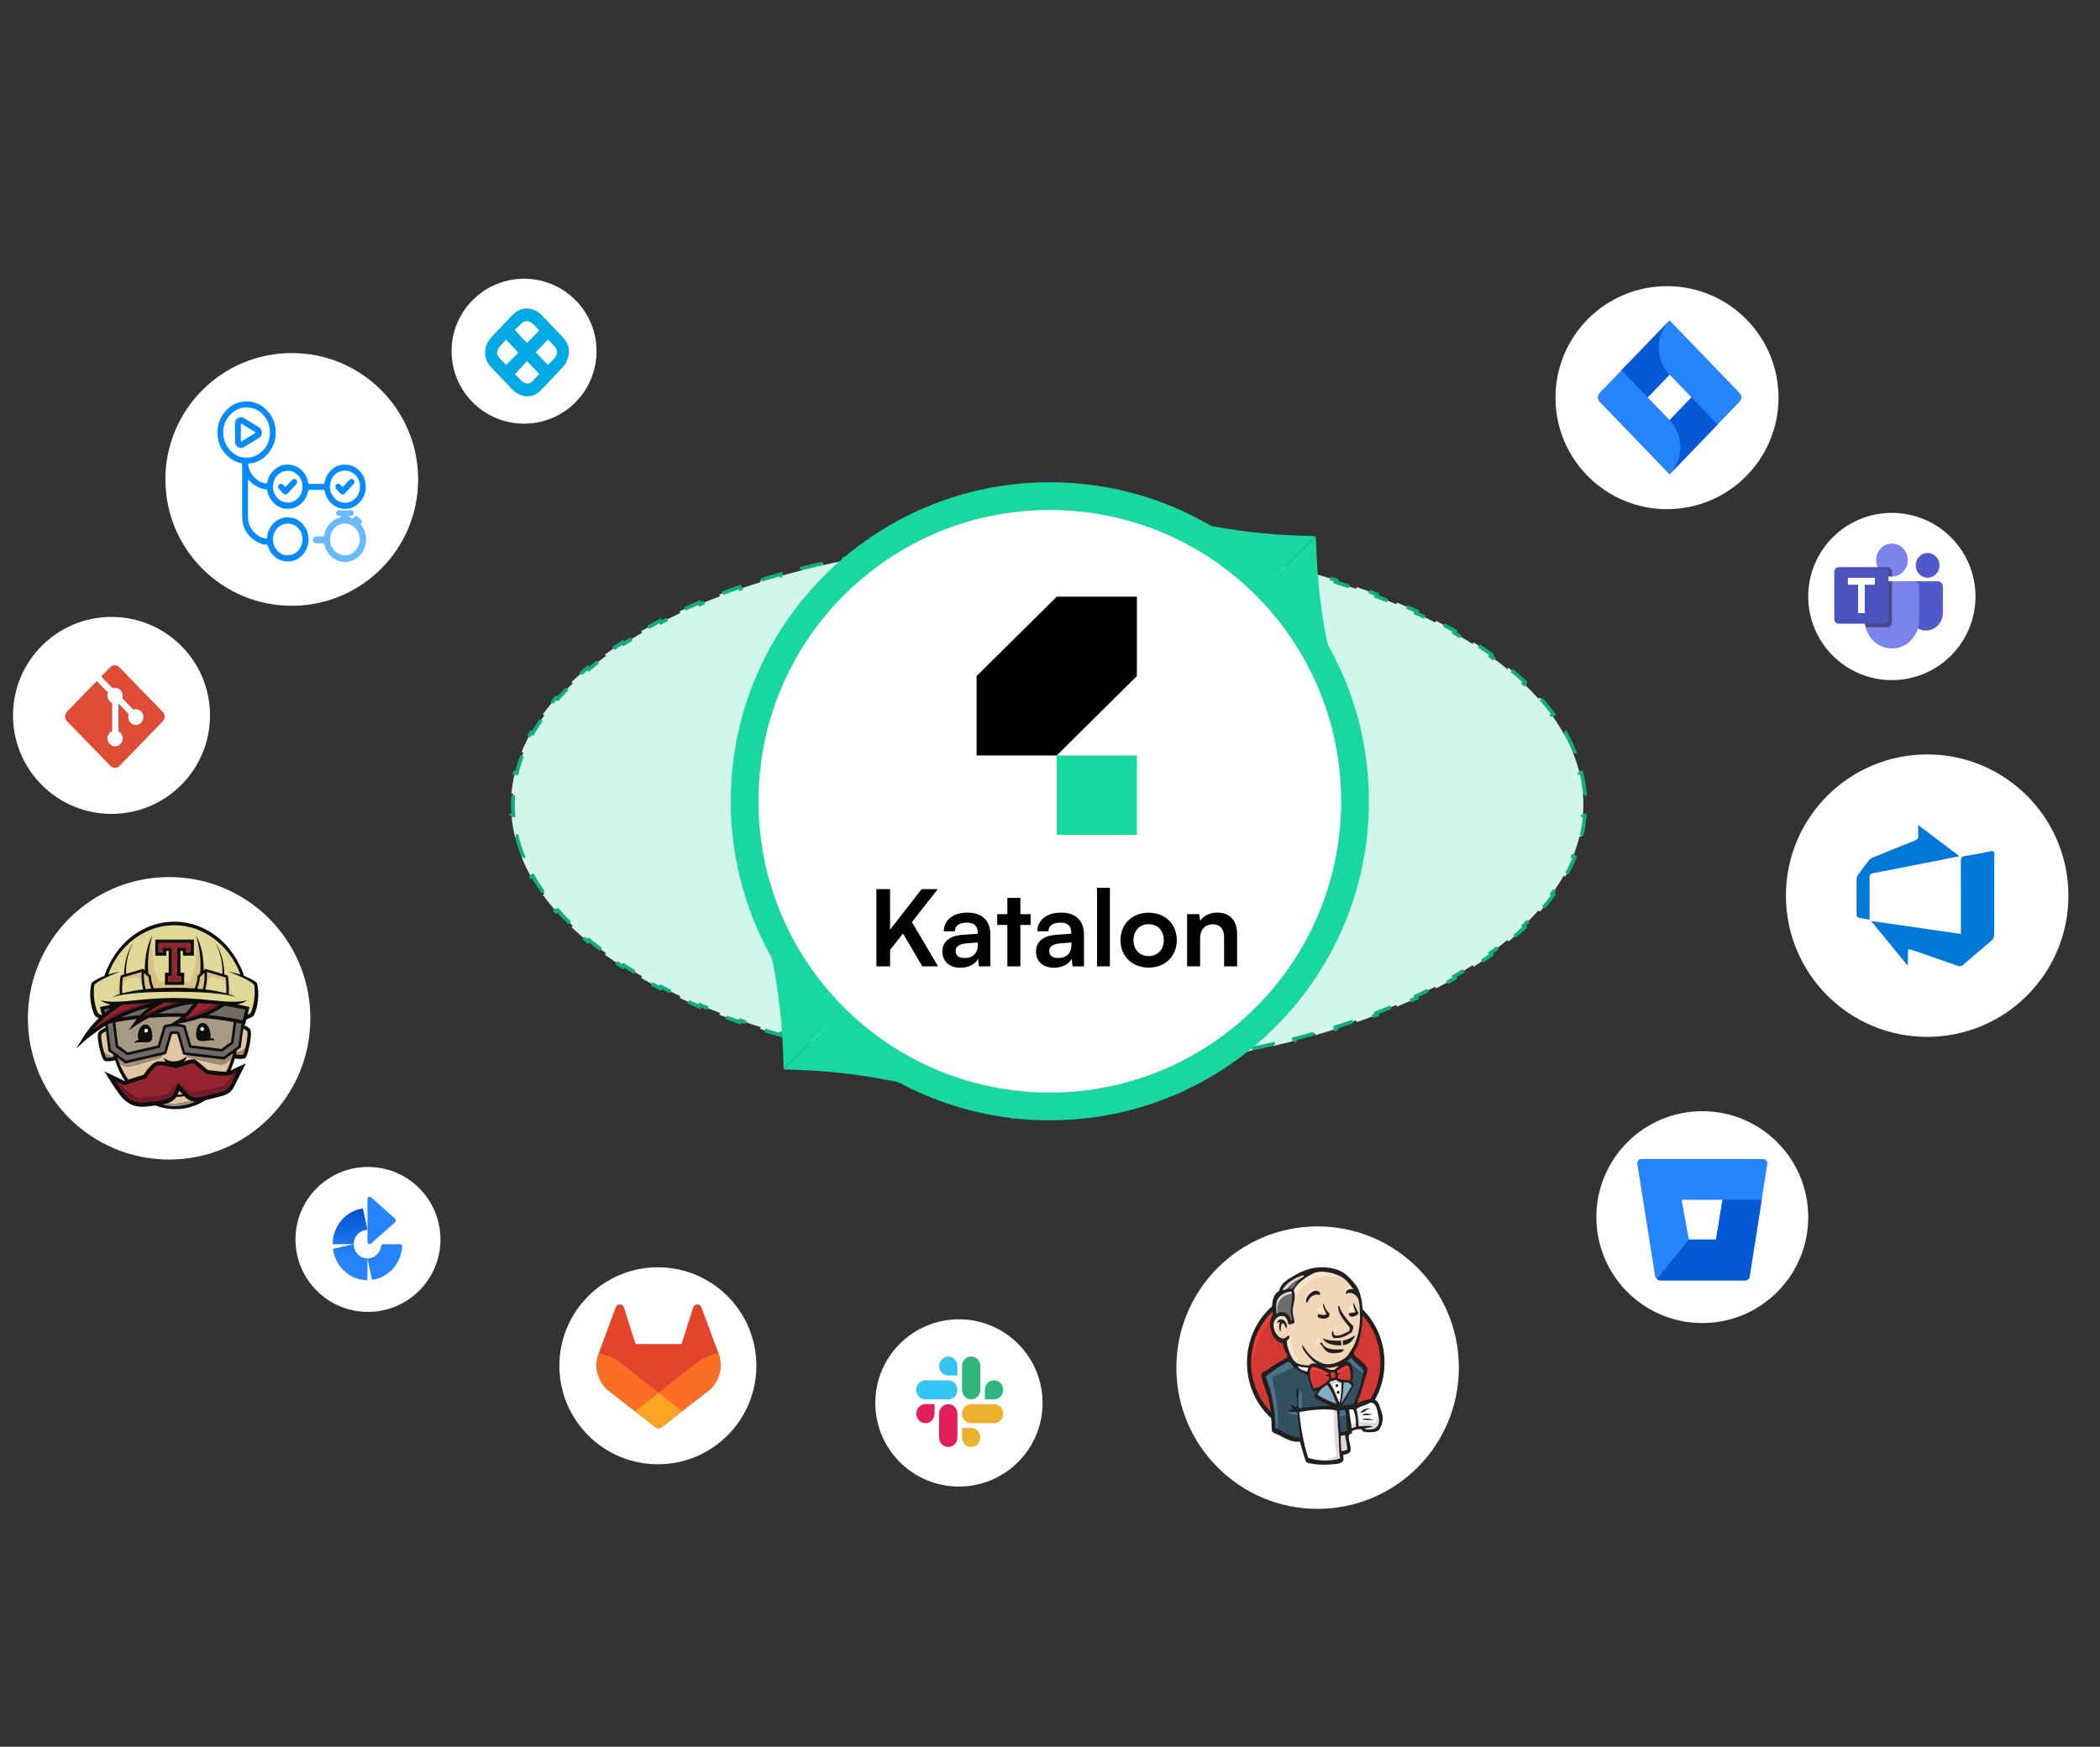 <svg width="565" height="470" viewBox="0 0 565 470" fill="none" xmlns="http://www.w3.org/2000/svg">
<rect x="0" y="0" width="565" height="470" fill="#333333" stroke="none"/>
<path d="M425.455 207.857C425.915 209.747 426.226 211.659 426.383 213.591L425.884 213.631C425.961 214.583 426 215.539 426 216.5C426 217.461 425.961 218.417 425.884 219.369L426.383 219.409C426.226 221.341 425.915 223.253 425.455 225.143L424.969 225.024C424.521 226.867 423.928 228.689 423.197 230.487L423.66 230.675C422.943 232.44 422.095 234.18 421.121 235.895L420.686 235.648C419.756 237.285 418.709 238.899 417.55 240.488L417.954 240.782C416.837 242.312 415.619 243.818 414.302 245.297L413.928 244.965C412.677 246.369 411.336 247.751 409.909 249.108L410.253 249.471C408.875 250.781 407.417 252.067 405.883 253.328L405.566 252.941C404.107 254.14 402.579 255.316 400.983 256.468L401.276 256.873C399.735 257.985 398.133 259.075 396.471 260.14L396.202 259.719C394.606 260.743 392.955 261.744 391.251 262.723L391.499 263.156C389.845 264.106 388.142 265.034 386.39 265.939L386.161 265.495C384.47 266.368 382.735 267.221 380.956 268.052L381.168 268.505C379.435 269.314 377.663 270.102 375.851 270.868L375.656 270.408C373.899 271.151 372.105 271.874 370.275 272.576L370.454 273.043C368.666 273.729 366.844 274.395 364.99 275.039L364.826 274.567C363.019 275.195 361.183 275.803 359.317 276.391L359.467 276.868C357.637 277.444 355.778 278 353.893 278.536L353.757 278.055C351.914 278.579 350.045 279.084 348.152 279.568L348.276 280.053C346.413 280.529 344.528 280.986 342.619 281.423L342.508 280.936C340.636 281.364 338.743 281.774 336.829 282.163L336.929 282.653C335.042 283.037 333.135 283.402 331.209 283.747L331.12 283.255C329.23 283.594 327.32 283.914 325.394 284.214L325.471 284.708C323.57 285.004 321.653 285.282 319.719 285.54L319.653 285.044C317.748 285.298 315.827 285.534 313.892 285.75L313.947 286.247C312.032 286.461 310.102 286.656 308.158 286.831L308.113 286.333C306.195 286.507 304.264 286.662 302.321 286.797L302.355 287.296C300.429 287.431 298.49 287.546 296.54 287.643L296.516 287.143C294.594 287.238 292.661 287.314 290.718 287.372L290.732 287.872C288.805 287.928 286.867 287.967 284.92 287.986L284.915 287.486C283.946 287.495 282.974 287.5 282 287.5C281.026 287.5 280.054 287.495 279.085 287.486L279.08 287.986C277.133 287.967 275.195 287.928 273.268 287.872L273.282 287.372C271.339 287.314 269.406 287.238 267.484 287.143L267.46 287.643C265.51 287.546 263.571 287.431 261.645 287.296L261.679 286.797C259.736 286.662 257.805 286.507 255.887 286.333L255.842 286.831C253.898 286.656 251.968 286.461 250.053 286.247L250.108 285.75C248.173 285.534 246.252 285.298 244.347 285.044L244.281 285.54C242.347 285.282 240.43 285.004 238.529 284.708L238.606 284.214C236.68 283.914 234.77 283.594 232.88 283.255L232.791 283.747C230.865 283.402 228.958 283.037 227.071 282.653L227.171 282.163C225.257 281.774 223.364 281.364 221.492 280.936L221.381 281.423C219.472 280.986 217.587 280.529 215.724 280.053L215.848 279.568C213.955 279.084 212.086 278.579 210.243 278.055L210.107 278.536C208.222 278 206.363 277.444 204.533 276.868L204.683 276.391C202.817 275.803 200.981 275.195 199.174 274.567L199.01 275.039C197.156 274.395 195.334 273.729 193.546 273.043L193.725 272.576C191.895 271.874 190.101 271.151 188.344 270.408L188.149 270.868C186.337 270.102 184.565 269.314 182.832 268.505L183.044 268.052C181.265 267.221 179.53 266.368 177.839 265.495L177.61 265.939C175.858 265.034 174.155 264.106 172.501 263.156L172.749 262.723C171.045 261.744 169.394 260.743 167.798 259.719L167.529 260.14C165.867 259.075 164.265 257.985 162.724 256.873L163.017 256.468C161.421 255.316 159.893 254.14 158.434 252.941L158.117 253.328C156.583 252.067 155.125 250.781 153.747 249.471L154.091 249.108C152.664 247.751 151.323 246.369 150.072 244.965L149.698 245.297C148.381 243.818 147.163 242.312 146.046 240.782L146.45 240.488C145.291 238.899 144.244 237.285 143.314 235.648L142.879 235.895C141.905 234.18 141.057 232.44 140.34 230.675L140.803 230.487C140.072 228.689 139.479 226.867 139.031 225.024L138.545 225.143C138.085 223.253 137.774 221.341 137.617 219.409L138.116 219.369C138.039 218.417 138 217.461 138 216.5C138 215.539 138.039 214.583 138.116 213.631L137.617 213.591C137.774 211.659 138.085 209.747 138.545 207.857L139.031 207.976C139.479 206.133 140.072 204.311 140.803 202.513L140.34 202.325C141.057 200.56 141.905 198.82 142.879 197.105L143.314 197.352C144.244 195.715 145.291 194.101 146.45 192.512L146.046 192.218C147.163 190.688 148.381 189.182 149.698 187.703L150.072 188.035C151.323 186.631 152.664 185.249 154.091 183.892L153.747 183.529C155.125 182.219 156.583 180.933 158.117 179.672L158.434 180.059C159.893 178.86 161.421 177.684 163.017 176.532L162.724 176.127C164.265 175.015 165.867 173.925 167.529 172.86L167.798 173.281C169.394 172.257 171.045 171.256 172.749 170.277L172.501 169.844C174.155 168.894 175.858 167.966 177.61 167.061L177.839 167.505C179.53 166.632 181.265 165.779 183.044 164.948L182.832 164.495C184.565 163.686 186.337 162.898 188.149 162.132L188.344 162.592C190.101 161.849 191.895 161.126 193.725 160.424L193.546 159.957C195.334 159.271 197.156 158.605 199.01 157.961L199.174 158.433C200.981 157.805 202.817 157.197 204.683 156.609L204.533 156.132C206.363 155.556 208.222 155 210.107 154.464L210.243 154.945C212.086 154.421 213.955 153.916 215.848 153.432L215.724 152.947C217.587 152.471 219.472 152.014 221.381 151.577L221.492 152.064C223.364 151.636 225.257 151.226 227.171 150.837L227.071 150.347C228.958 149.963 230.865 149.598 232.791 149.253L232.88 149.745C234.77 149.406 236.68 149.086 238.606 148.786L238.529 148.292C240.43 147.996 242.347 147.718 244.281 147.46L244.347 147.956C246.252 147.702 248.173 147.466 250.108 147.25L250.053 146.753C251.968 146.539 253.898 146.344 255.842 146.169L255.887 146.667C257.805 146.493 259.736 146.338 261.679 146.203L261.645 145.704C263.571 145.569 265.51 145.454 267.46 145.357L267.484 145.857C269.406 145.762 271.339 145.686 273.282 145.628L273.268 145.128C275.195 145.072 277.133 145.033 279.08 145.014L279.085 145.514C280.054 145.505 281.026 145.5 282 145.5C282.974 145.5 283.946 145.505 284.915 145.514L284.92 145.014C286.867 145.033 288.805 145.072 290.732 145.128L290.718 145.628C292.661 145.686 294.594 145.762 296.516 145.857L296.54 145.357C298.49 145.454 300.429 145.569 302.355 145.704L302.321 146.203C304.264 146.338 306.195 146.493 308.113 146.667L308.158 146.169C310.102 146.344 312.032 146.539 313.947 146.753L313.892 147.25C315.827 147.466 317.748 147.702 319.653 147.956L319.719 147.46C321.653 147.718 323.57 147.996 325.471 148.292L325.394 148.786C327.32 149.086 329.23 149.406 331.12 149.745L331.209 149.253C333.135 149.598 335.042 149.963 336.929 150.347L336.829 150.837C338.743 151.226 340.636 151.636 342.508 152.064L342.619 151.577C344.528 152.014 346.413 152.471 348.276 152.947L348.152 153.432C350.045 153.916 351.914 154.421 353.757 154.945L353.893 154.464C355.778 155 357.637 155.556 359.467 156.132L359.317 156.609C361.183 157.197 363.019 157.805 364.826 158.433L364.99 157.961C366.844 158.605 368.666 159.271 370.454 159.957L370.275 160.424C372.105 161.126 373.899 161.849 375.656 162.592L375.851 162.132C377.663 162.898 379.435 163.686 381.168 164.495L380.956 164.948C382.735 165.779 384.47 166.632 386.161 167.505L386.39 167.061C388.142 167.966 389.845 168.894 391.499 169.844L391.251 170.277C392.955 171.256 394.606 172.257 396.202 173.281L396.471 172.86C398.133 173.925 399.735 175.015 401.276 176.127L400.983 176.532C402.579 177.684 404.107 178.86 405.566 180.059L405.883 179.672C407.417 180.933 408.875 182.219 410.253 183.529L409.909 183.892C411.336 185.249 412.677 186.631 413.928 188.035L414.302 187.703C415.619 189.182 416.837 190.688 417.954 192.218L417.55 192.512C418.709 194.101 419.756 195.715 420.686 197.352L421.121 197.105C422.095 198.82 422.943 200.56 423.66 202.325L423.197 202.513C423.928 204.311 424.521 206.133 424.969 207.976L425.455 207.857Z" fill="#D1F7EC" stroke="#14AD7F" stroke-dasharray="6 6"/>
<circle cx="30" cy="192.5" r="26.5" fill="white"/>
<circle cx="258" cy="377.5" r="22.5" fill="white"/>
<path fill-rule="evenodd" clip-rule="evenodd" d="M251.439 380.39C251.439 381.806 250.34 382.949 248.979 382.949C247.618 382.949 246.52 381.803 246.52 380.39C246.52 378.978 247.618 377.831 248.979 377.831H251.439V380.39ZM252.667 380.39C252.667 378.974 253.765 377.831 255.126 377.831C256.487 377.831 257.586 378.974 257.586 380.39V386.787C257.586 388.203 256.487 389.346 255.126 389.346C253.765 389.346 252.667 388.203 252.667 386.787V380.39Z" fill="#E01E5A"/>
<path fill-rule="evenodd" clip-rule="evenodd" d="M255.125 370.119C253.764 370.119 252.666 368.976 252.666 367.559C252.666 366.143 253.764 365 255.125 365C256.486 365 257.585 366.143 257.585 367.559V370.119H255.125ZM255.125 371.416C256.486 371.416 257.585 372.559 257.585 373.975C257.585 375.391 256.486 376.534 255.125 376.534H248.96C247.598 376.534 246.5 375.387 246.5 373.975C246.5 372.562 247.598 371.416 248.96 371.416H255.125Z" fill="#36C5F0"/>
<path fill-rule="evenodd" clip-rule="evenodd" d="M264.979 373.975C264.979 372.559 266.077 371.416 267.438 371.416C268.8 371.416 269.898 372.559 269.898 373.975C269.898 375.391 268.8 376.534 267.438 376.534H264.979V373.975ZM263.751 373.975C263.751 375.391 262.652 376.534 261.291 376.534C259.93 376.534 258.832 375.391 258.832 373.975V367.559C258.832 366.143 259.93 365 261.291 365C262.652 365 263.751 366.143 263.751 367.559V373.975Z" fill="#2EB67D"/>
<path fill-rule="evenodd" clip-rule="evenodd" d="M261.291 384.227C262.652 384.227 263.751 385.37 263.751 386.787C263.751 388.203 262.652 389.346 261.291 389.346C259.93 389.346 258.832 388.203 258.832 386.787V384.227H261.291ZM261.291 382.949C259.93 382.949 258.832 381.806 258.832 380.39C258.832 378.974 259.93 377.831 261.291 377.831H267.457C268.818 377.831 269.917 378.974 269.917 380.39C269.917 381.806 268.818 382.949 267.457 382.949H261.291Z" fill="#ECB22E"/>
<path d="M43.801 191.574L32.097 179.521C31.936 179.356 31.746 179.225 31.537 179.135C31.327 179.046 31.103 179 30.876 179C30.649 179 30.425 179.046 30.215 179.135C30.006 179.225 29.816 179.356 29.655 179.521L27.225 182.024L30.308 185.199C30.67 185.072 31.06 185.052 31.433 185.142C31.806 185.231 32.147 185.426 32.417 185.705C32.689 185.986 32.879 186.339 32.965 186.726C33.052 187.112 33.031 187.516 32.904 187.89L35.875 190.951C36.594 190.696 37.424 190.861 37.998 191.453C38.188 191.649 38.34 191.882 38.443 192.139C38.546 192.396 38.599 192.671 38.599 192.949C38.599 193.226 38.546 193.501 38.443 193.758C38.34 194.015 38.188 194.248 37.998 194.444C37.662 194.79 37.22 195.006 36.748 195.054C36.275 195.103 35.8 194.981 35.405 194.71C35.01 194.438 34.718 194.034 34.58 193.566C34.441 193.098 34.464 192.596 34.645 192.143L31.874 189.29L31.874 196.799C32.075 196.902 32.258 197.037 32.417 197.199C32.608 197.396 32.76 197.629 32.863 197.886C32.966 198.143 33.019 198.418 33.019 198.696C33.019 198.973 32.966 199.248 32.863 199.505C32.76 199.762 32.608 199.995 32.417 200.192C31.615 201.018 30.314 201.018 29.512 200.192C29.273 199.945 29.096 199.642 28.998 199.308C28.9 198.974 28.884 198.621 28.95 198.279C29.017 197.938 29.164 197.618 29.38 197.349C29.595 197.08 29.872 196.87 30.185 196.738V189.158C29.933 189.052 29.704 188.895 29.512 188.697C28.904 188.071 28.758 187.153 29.07 186.384L26.031 183.254L18.006 191.518C17.845 191.683 17.718 191.879 17.631 192.095C17.545 192.31 17.5 192.542 17.5 192.775C17.5 193.009 17.545 193.24 17.631 193.456C17.718 193.672 17.845 193.868 18.006 194.033L29.71 206.086C30.034 206.419 30.473 206.607 30.931 206.607C31.389 206.607 31.828 206.419 32.151 206.086L43.801 194.089C44.125 193.755 44.306 193.303 44.306 192.831C44.306 192.36 44.125 191.907 43.801 191.574" fill="#DE4C36"/>
<circle cx="354.5" cy="368" r="38" fill="white"/>
<path d="M371.943 366.595C371.943 377.119 363.91 385.65 354 385.65C344.091 385.65 336.058 377.119 336.058 366.595C336.058 356.072 344.091 347.541 354 347.541C363.91 347.541 371.943 356.072 371.943 366.595" fill="#D33833"/>
<path d="M336.79 371.314C336.79 371.314 335.491 351.444 353.127 350.876L351.897 348.747L342.327 352.082L339.593 355.347L337.2 360.102L335.833 365.637L336.243 369.327" fill="#EF3D3A"/>
<path d="M341.711 353.596C338.563 356.941 336.615 361.558 336.615 366.666C336.615 371.773 338.563 376.391 341.711 379.735C344.861 383.078 349.201 385.142 354 385.142C358.799 385.142 363.14 383.078 366.29 379.735C369.437 376.391 371.386 371.773 371.386 366.666C371.386 361.558 369.437 356.941 366.29 353.596C363.14 350.253 358.799 348.19 354 348.19C349.201 348.19 344.861 350.253 341.711 353.596V353.596ZM340.914 380.543C337.569 376.991 335.5 372.082 335.5 366.666C335.5 361.25 337.569 356.341 340.914 352.788C344.259 349.234 348.889 347.032 354 347.033C359.111 347.032 363.741 349.234 367.086 352.788C370.432 356.341 372.501 361.25 372.5 366.666C372.5 372.082 370.432 376.991 367.086 380.543C363.741 384.097 359.111 386.299 354 386.299C348.889 386.299 344.259 384.097 340.914 380.543" fill="#231F20"/>
<path d="M361.554 366.7L358.82 367.126L355.128 367.552L352.736 367.623L350.412 367.552L348.635 366.984L347.063 365.21L345.832 361.591L345.559 360.81L343.918 360.242L342.962 358.61L342.278 356.268L343.03 354.21L344.807 353.571L346.243 354.281L346.926 355.842L347.746 355.7L348.02 355.346L347.746 353.713L347.678 351.655L348.088 348.817L348.072 347.195L349.318 345.127L351.506 343.494L355.334 341.791L359.572 342.43L363.263 345.197L364.971 348.036L366.065 350.094L366.339 355.204L365.518 359.604L364.015 363.507L362.579 365.565" fill="#F0D6B7"/>
<path d="M359.228 378.978L349.453 379.404V381.107L350.273 387.068L349.863 387.565L343.028 385.152L342.549 384.3L341.866 376.281L340.294 371.455L339.952 370.32L345.42 366.417L347.129 365.707L348.633 367.623L349.932 368.83L351.435 369.327L352.119 369.539L352.939 373.23L353.554 374.01L355.126 373.443L354.033 375.643L359.98 378.552L359.228 378.978" fill="#335061"/>
<path d="M343.028 354.211L344.806 353.573L346.241 354.282L346.925 355.844L347.745 355.702L347.95 354.85L347.54 353.218L347.95 349.315L347.608 347.186L348.838 345.695L351.504 343.495L350.753 342.431L346.993 344.347L345.421 345.624L344.532 347.611L343.165 349.527L342.755 351.798L343.028 354.211" fill="#6D6B6D"/>
<path d="M345.831 347.539C345.831 347.539 346.856 344.914 350.958 343.636C355.059 342.359 351.163 342.713 351.163 342.713L346.72 344.488L345.011 346.262L344.259 347.681L345.831 347.539M343.78 353.713C343.78 353.713 342.345 348.746 347.813 348.036L347.608 347.184L343.849 348.107L342.755 351.797L343.028 354.21L343.78 353.713" fill="#DCD9D8"/>
<path d="M345.968 360.314L346.863 359.414C346.863 359.414 347.267 359.463 347.335 359.959C347.403 360.456 347.608 364.927 350.548 367.34C350.816 367.56 348.36 366.985 348.36 366.985L346.173 363.437M358.545 358.966C358.545 358.966 358.705 356.815 359.263 356.98C359.821 357.146 359.821 357.725 359.821 357.725C359.821 357.725 358.466 358.635 358.545 358.966ZM364.219 351.089C364.219 351.089 363.092 351.336 362.988 352.366C362.884 353.397 364.219 352.579 364.424 352.508M355.948 351.16C355.948 351.16 354.444 351.373 354.444 352.366C354.444 353.359 356.153 353.289 356.631 352.863M346.651 355.773C346.651 355.773 344.054 354.14 343.781 355.701C343.507 357.263 342.892 358.398 344.191 360.03L343.302 359.746L342.482 357.547L342.208 355.418L343.781 353.714L345.558 353.856L346.583 354.708L346.651 355.772M347.882 351.302C347.882 351.302 349.044 345.056 354.922 343.85C359.762 342.857 362.304 344.063 363.262 345.198C363.262 345.198 358.955 339.876 354.854 341.508C350.753 343.14 347.745 346.121 347.813 348.037C347.93 351.3 347.882 351.302 347.882 351.302M363.74 345.908C363.74 345.908 361.758 345.837 361.689 347.682C361.689 347.682 361.689 347.966 361.826 348.25C361.826 348.25 363.399 346.405 364.355 347.398" fill="#F7E4CD"/>
<path d="M355.062 348.442C355.062 348.442 354.721 345.609 352.396 347.256C350.892 348.32 351.028 349.811 351.302 350.095C351.575 350.379 351.501 350.95 351.709 350.558C351.917 350.165 351.848 348.888 352.601 348.533C353.352 348.178 354.585 347.782 355.062 348.442Z" fill="#F7E4CD"/>
<path d="M348.633 367.623L342.207 370.604C342.207 370.604 344.873 381.604 343.506 385.01L342.549 384.656L342.481 380.469L340.704 372.52L339.952 370.32L346.651 365.637L348.633 367.623M349.293 373.708L350.205 374.862V379.12H349.111C349.111 379.12 348.975 376.139 348.975 375.785C348.975 375.43 349.111 374.152 349.111 374.152M349.316 379.759L346.24 379.901L347.129 380.539L349.316 380.894" fill="#49728B"/>
<path d="M359.845 379.049L362.374 378.978L362.989 385.507L360.392 385.861L359.845 379.049" fill="#335061"/>
<path d="M360.528 379.049L364.355 378.836C364.355 378.836 365.927 374.72 365.927 374.507C365.927 374.294 367.295 368.546 367.295 368.546L364.219 365.21L363.603 364.643L361.963 366.346V372.946L360.528 379.049Z" fill="#335061"/>
<path d="M362.238 378.552L359.845 379.049L360.187 381.036C361.076 381.462 362.58 380.327 362.58 380.327M362.306 366.134L367.091 369.824L367.228 368.121L363.605 364.643L362.306 366.134Z" fill="#49728B"/>
<path d="M351.688 393.03L350.273 387.067L349.569 382.668L349.453 379.403L355.858 379.049L359.843 379.048L359.48 386.501L360.096 392.249L360.027 393.313L354.832 393.739L351.688 393.03Z" fill="white"/>
<path d="M358.954 378.977C358.954 378.977 358.612 386.358 359.638 391.61C359.638 391.61 357.587 392.958 354.579 393.313L360.321 393.1L361.005 392.674L360.185 381.036L359.98 378.552" fill="#DCD9D8"/>
<path d="M363.105 384.94L365.771 384.159L370.829 383.875L371.581 381.462L370.214 377.275L368.642 377.063L366.455 377.772L364.356 378.836L363.242 378.624L362.374 378.978" fill="white"/>
<path d="M363.056 383.519C363.056 383.519 364.833 382.668 365.107 382.739L364.355 378.835L365.244 378.481C365.244 378.481 365.859 382.171 365.859 382.597C365.859 382.597 369.687 382.81 370.028 382.81C370.028 382.81 370.849 381.177 370.644 379.474L371.395 381.745L371.464 383.023L370.37 384.726L369.14 385.01L367.089 384.939L366.406 384.016L364.013 384.371L363.261 384.655" fill="#DCD9D8"/>
<path d="M360.373 378.482L358.869 374.508L357.297 372.166C357.297 372.166 357.639 371.173 358.117 371.173H359.69L361.193 371.74L361.057 374.366L360.373 378.482Z" fill="white"/>
<path d="M360.667 377.133C360.667 377.133 358.753 373.301 358.753 372.733C358.753 372.733 359.095 371.882 359.573 372.095C360.051 372.307 361.077 372.875 361.077 372.875V371.527L358.753 371.03L357.181 371.243L359.846 377.772L360.393 377.843" fill="#DCD9D8"/>
<path d="M352.305 367.766L350.411 367.552L348.634 366.984V367.623L349.503 368.617L352.237 369.895" fill="white"/>
<path d="M349.25 367.979C349.25 367.979 351.369 368.902 352.053 368.689L352.121 369.54L350.207 369.115L349.045 368.263L349.25 367.979Z" fill="#DCD9D8"/>
<path d="M363.097 371.414C361.937 371.378 360.889 371.235 359.971 370.967C360.034 370.576 359.917 370.193 360.011 369.912C360.266 369.72 360.695 369.723 361.082 369.679C360.747 369.508 360.278 369.441 359.892 369.539C359.883 369.268 359.766 369.1 359.695 368.888C360.347 368.646 361.886 367.062 362.752 367.587C363.165 367.836 363.34 369.261 363.372 369.954C363.399 370.529 363.322 371.109 363.097 371.414" fill="#D33833"/>
<path d="M363.097 371.414C361.937 371.378 360.889 371.235 359.971 370.967C360.034 370.576 359.917 370.193 360.011 369.912C360.266 369.72 360.695 369.723 361.082 369.679C360.747 369.508 360.278 369.441 359.892 369.539C359.883 369.268 359.766 369.1 359.695 368.888C360.347 368.646 361.886 367.062 362.752 367.587C363.165 367.836 363.34 369.261 363.372 369.954C363.399 370.529 363.322 371.109 363.097 371.414H363.097Z" stroke="#D33833" stroke-width="0.41"/>
<path d="M357.552 369.445C357.548 369.536 357.545 369.628 357.541 369.72C357.179 369.967 356.595 369.964 356.197 370.172C356.783 370.198 357.244 370.345 357.643 370.551L357.617 371.24C356.954 371.711 356.347 372.414 355.566 372.856C355.196 373.066 353.899 373.604 353.506 373.509C353.284 373.455 353.264 373.169 353.175 372.899C352.985 372.32 352.549 371.4 352.511 370.529C352.463 369.429 352.355 367.586 353.497 367.812C354.418 367.994 355.489 368.435 356.202 368.84C356.638 369.087 356.89 369.392 357.552 369.445" fill="#D33833"/>
<path d="M357.552 369.445C357.548 369.536 357.545 369.628 357.541 369.72C357.179 369.967 356.595 369.964 356.197 370.172C356.783 370.198 357.244 370.345 357.643 370.551L357.617 371.24C356.954 371.711 356.347 372.414 355.566 372.856C355.196 373.066 353.899 373.604 353.506 373.509C353.284 373.455 353.264 373.169 353.175 372.899C352.985 372.32 352.549 371.4 352.511 370.529C352.463 369.429 352.355 367.586 353.497 367.812C354.418 367.994 355.489 368.435 356.202 368.84C356.638 369.087 356.89 369.392 357.552 369.445V369.445Z" stroke="#D33833" stroke-width="0.41"/>
<path d="M358.21 370.757C358.109 370.158 357.992 369.987 358.037 369.464C359.576 368.399 359.865 371.294 358.21 370.757" fill="#D33833"/>
<path d="M358.21 370.757C358.109 370.158 357.992 369.987 358.037 369.464C359.576 368.399 359.865 371.294 358.21 370.757H358.21Z" stroke="#D33833" stroke-width="0.41"/>
<path d="M360.44 371.244C360.44 371.244 359.962 370.534 360.304 370.321C360.646 370.108 360.988 370.321 361.193 369.966C361.398 369.612 361.193 369.399 361.261 368.973C361.329 368.547 361.672 368.476 362.013 368.405C362.355 368.334 363.312 368.192 363.448 368.547L363.038 367.27L362.218 366.986L359.62 368.547L359.484 369.327V370.889M353.263 373.585C353.181 372.478 353.094 371.372 352.998 370.266C352.853 368.613 353.38 368.902 354.759 368.902C354.97 368.902 356.056 369.163 356.134 369.327C356.507 370.118 355.511 369.942 356.564 370.538C357.452 371.042 359.023 370.233 358.664 369.115C358.463 368.866 357.616 369.037 357.313 368.874L355.711 368.012C355.032 367.646 353.462 367.112 352.737 367.624C350.902 368.92 352.853 372.158 353.508 373.509" fill="#EF3D3A"/>
<path d="M355.06 348.441C353.197 347.991 352.271 349.251 351.707 350.557C351.202 350.43 351.403 349.719 351.53 349.356C351.864 348.404 353.208 347.136 354.306 347.308C354.778 347.382 355.418 347.831 355.06 348.441ZM364.137 350.644L364.226 350.647C364.647 351.555 365.011 352.517 365.542 353.319C365.187 354.179 362.848 354.941 362.884 353.396C363.39 353.166 364.263 353.349 364.711 353.056C364.452 352.317 364.078 351.688 364.137 350.644M356.014 350.667C356.413 351.428 356.543 352.227 357.111 352.801C357.367 353.06 357.864 353.375 357.618 354.095C357.56 354.264 357.139 354.642 356.896 354.717C356.008 354.989 353.94 354.773 354.64 353.624C355.375 353.659 356.361 354.119 356.91 353.566C356.489 352.866 355.737 351.483 356.014 350.667M363.804 358.394C362.468 359.286 360.977 360.255 358.787 360.03C358.319 359.608 358.141 358.668 358.595 358.047C358.832 358.47 358.683 359.246 359.343 359.363C360.585 359.584 362.032 358.574 362.926 358.221C363.48 357.251 362.878 356.894 362.379 356.27C361.357 354.99 359.985 353.404 360.035 351.489C360.448 351.178 360.484 351.964 360.543 352.107C361.077 353.404 362.42 355.063 363.401 356.173C363.641 356.446 364.038 356.708 364.082 356.889C364.209 357.415 363.751 358.045 363.804 358.394M346.184 357.456C345.765 357.208 345.665 356.114 345.173 356.083C344.47 356.039 344.598 357.501 344.601 358.357C344.117 357.901 344.032 356.497 344.388 355.776C343.982 355.57 343.802 356.004 343.577 356.157C343.866 353.979 346.646 355.147 346.184 357.456M364.655 359.301C364.033 360.531 363.153 361.885 361.327 361.924C361.29 361.527 361.262 360.923 361.329 360.684C362.725 360.545 363.587 359.807 364.655 359.301M355.909 360.099C357.073 360.734 359.213 360.803 360.796 360.754C360.881 361.114 360.879 361.559 360.882 361.998C358.847 362.103 356.442 361.581 355.909 360.099M355.687 361.284C356.493 363.383 359.26 363.141 361.594 363.083C361.491 363.356 361.268 363.678 360.992 363.794C360.244 364.11 358.181 364.35 357.143 363.777C356.484 363.414 356.061 362.593 355.7 362.112C355.526 361.879 354.659 361.285 355.687 361.284" fill="#231F20"/>
<path d="M363.706 372.863C362.761 374.543 361.857 376.269 360.736 377.751C361.206 376.316 361.407 373.915 361.478 372.084C362.461 371.606 363.303 372.191 363.706 372.863Z" fill="#81B0C4"/>
<path d="M368.793 378.901C367.735 379.121 366.992 380.189 365.959 380.12C366.527 379.29 367.521 378.94 368.793 378.901ZM369.26 380.62C368.397 380.715 367.384 380.86 366.51 380.785C366.924 380.128 368.519 380.355 369.26 380.62ZM369.558 382.102C368.589 382.124 367.385 382.104 366.464 382.024C367.008 381.416 368.93 381.798 369.558 382.102Z" fill="#231F20"/>
<path d="M361.882 386.158C362.021 387.422 362.503 388.702 362.443 390.086C361.907 390.273 361.599 390.438 360.881 390.437C360.831 389.261 360.679 387.463 360.724 386.341C361.078 386.366 361.598 386.08 361.882 386.158" fill="#DCD9D8"/>
<path d="M360.321 367.535C359.834 367.865 359.42 368.277 358.952 368.629C357.916 368.682 357.35 368.555 356.589 367.937C356.601 367.887 356.678 367.909 356.681 367.848C357.79 368.361 359.201 367.639 360.321 367.535" fill="#F0D6B7"/>
<path d="M354.499 375.386C354.804 374.015 355.998 373.305 357.083 372.549C358.202 374.024 358.883 375.921 359.633 377.752C357.861 377.197 356.051 376.298 354.499 375.386" fill="#81B0C4"/>
<path d="M360.725 386.341C360.68 387.462 360.832 389.26 360.882 390.437C361.601 390.438 361.908 390.274 362.444 390.086C362.505 388.702 362.022 387.422 361.883 386.158C361.599 386.079 361.079 386.366 360.725 386.341V386.341ZM349.547 379.965C350.02 384.484 350.706 388.282 351.963 392.283C354.755 393.163 358.119 393.239 360.587 392.445C360.134 390.187 360.331 387.438 360.067 385.028C359.867 383.217 359.969 381.394 359.695 379.546C356.706 378.901 352.48 379.395 349.547 379.965V379.965ZM360.402 379.575C360.377 381.515 360.486 383.429 360.628 385.372C361.346 385.261 361.833 385.186 362.5 385.034C362.283 383.164 362.31 381.059 361.869 379.404C361.359 379.409 360.91 379.398 360.402 379.575H360.402ZM364.043 379.262C363.702 379.181 363.306 379.259 362.98 379.265C363.133 380.847 363.504 382.593 363.635 384.253C364.147 384.27 364.421 384.019 364.842 383.935C364.864 382.477 364.719 380.469 364.043 379.262V379.262ZM369.556 384.491C370.623 384.222 371.294 382.865 370.996 381.471C370.796 380.534 370.439 378.77 370.057 378.171C369.775 377.728 369.01 377.148 368.399 377.554C367.405 378.215 365.654 378.406 364.93 379.206C365.293 380.462 365.406 382.187 365.556 383.779C366.797 383.859 368.324 383.424 369.357 383.886C368.636 384.128 367.701 384.13 367.078 384.484C367.587 384.739 368.779 384.687 369.556 384.491V384.491ZM359.63 377.752C358.881 375.922 358.2 374.025 357.08 372.55C355.996 373.305 354.801 374.015 354.497 375.386C356.049 376.298 357.859 377.198 359.63 377.752ZM361.478 372.084C361.407 373.915 361.206 376.316 360.736 377.75C361.857 376.269 362.761 374.543 363.706 372.863C363.304 372.191 362.462 371.606 361.478 372.084V372.084ZM359.383 371.311C358.959 371.263 358.598 371.818 358.046 371.578C357.919 371.723 357.804 371.881 357.675 372.023C358.895 373.549 359.449 375.714 360.391 377.507C360.897 375.785 360.839 373.897 360.95 372.017C360.255 372.062 359.87 371.365 359.383 371.311V371.311ZM358.036 369.465C357.991 369.988 358.108 370.159 358.21 370.758C359.864 371.295 359.575 368.4 358.036 369.465V369.465ZM356.201 368.84C355.488 368.435 354.417 367.994 353.496 367.812C352.354 367.585 352.461 369.429 352.51 370.529C352.548 371.4 352.984 372.32 353.173 372.899C353.263 373.169 353.282 373.455 353.505 373.509C353.898 373.604 355.195 373.066 355.564 372.856C356.346 372.414 356.952 371.711 357.616 371.24C357.625 371.01 357.633 370.781 357.642 370.551C357.243 370.345 356.782 370.198 356.196 370.172C356.593 369.964 357.178 369.967 357.54 369.72C357.543 369.628 357.547 369.536 357.55 369.445C356.889 369.393 356.637 369.087 356.201 368.84V368.84ZM349.39 367.555C348.799 368.179 351.05 369.029 351.767 369.075C351.763 368.68 351.984 368.308 351.94 368.025C351.088 367.87 349.969 367.972 349.39 367.555H349.39ZM356.681 367.848C356.678 367.909 356.601 367.887 356.589 367.936C357.35 368.554 357.916 368.682 358.952 368.629C359.42 368.277 359.834 367.865 360.321 367.535C359.2 367.639 357.79 368.361 356.681 367.848ZM363.372 369.955C363.34 369.262 363.165 367.837 362.752 367.587C361.886 367.062 360.347 368.647 359.695 368.889C359.766 369.1 359.883 369.268 359.892 369.54C360.278 369.441 360.747 369.508 361.082 369.679C360.695 369.724 360.266 369.721 360.011 369.912C359.917 370.193 360.034 370.576 359.971 370.967C360.889 371.236 361.937 371.379 363.097 371.414C363.322 371.109 363.399 370.529 363.372 369.955L363.372 369.955ZM348.394 368.158C348.208 368.021 346.951 366.323 346.779 366.393C344.504 367.325 342.377 368.935 340.476 370.458C342.289 374.496 343.02 379.442 343.149 384.21C345.225 385.218 347.049 386.671 349.866 386.823C349.54 384.428 349.242 382.292 349.057 380.037C348.35 379.727 347.334 380.051 346.672 379.941C346.666 379.112 347.683 379.578 347.768 379.021C347.832 378.599 347.208 378.567 347.411 377.903C347.929 378.099 348.201 378.53 348.753 378.693C349.258 377.546 348.747 375.518 348.819 374.56C348.833 374.38 348.906 373.564 349.294 373.707C349.637 373.834 349.274 375.879 349.312 376.786C349.346 377.621 349.214 378.429 349.54 378.954C352.263 378.569 355.029 378.32 357.975 378.237C357.327 377.948 356.557 377.675 355.713 377.181C355.255 376.913 353.813 376.356 353.681 375.905C353.47 375.186 354.233 374.803 354.364 374.186C352.99 374.965 352.722 373.441 352.397 372.361C352.102 371.383 351.934 370.653 351.862 370.089C350.679 369.503 349.413 368.91 348.394 368.158V368.158ZM362.17 366.598C364.066 365.644 364.407 370.165 363.664 371.621C363.779 372.055 364.174 372.222 364.335 372.612C363.277 374.579 362.103 376.416 361.023 378.36C361.826 377.841 362.973 378.267 363.918 377.879C364.263 377.737 364.513 376.916 364.774 376.259C365.494 374.453 366.248 372.176 366.585 370.452C366.66 370.059 366.867 369.203 366.821 368.853C366.738 368.228 365.92 367.763 365.504 367.376C364.737 366.661 364.255 366.033 363.455 365.364C363.131 365.861 362.435 366.194 362.17 366.598V366.598ZM344.059 349.148C343.156 350.179 343.345 352.113 343.454 353.488C345.087 352.421 347.254 353.572 347.233 355.386C348.013 355.364 347.524 354.375 347.383 353.738C346.923 351.656 348.16 349.395 347.44 347.492C346.041 347.602 344.893 348.195 344.059 349.148V349.148ZM350.522 343.16C348.477 343.761 345.857 345.304 345.017 347.211C345.667 347.113 346.119 346.772 346.76 346.73C347.003 346.713 347.321 346.835 347.6 346.763C348.155 346.62 348.624 345.327 349.043 344.846C349.451 344.376 349.942 344.175 350.279 343.747C350.494 343.639 350.814 343.647 350.826 343.31C350.732 343.206 350.634 343.127 350.522 343.16V343.16ZM361.165 343.726C359.043 342.483 355.451 341.548 353.193 342.716C351.372 343.659 348.91 345.219 348.07 347.196C348.854 349.104 347.838 350.852 347.773 352.789C347.738 353.819 348.24 354.719 348.279 355.841C348.01 356.301 347.191 356.357 346.623 356.326C346.432 355.333 346.098 354.218 345.113 354.106C343.72 353.947 342.702 355.144 342.638 356.395C342.563 357.866 343.726 360.304 345.375 360.135C346.011 360.07 346.168 359.407 346.862 359.414C347.238 360.193 346.282 360.437 346.183 360.994C346.158 361.138 346.263 361.701 346.324 361.965C346.623 363.249 347.291 364.911 347.948 365.889C348.781 367.13 350.42 367.317 352.182 367.438C352.497 366.734 353.657 366.792 354.412 366.976C353.507 366.604 352.665 365.701 351.967 364.902C351.166 363.986 350.354 363.002 350.313 361.804C351.828 363.985 353.079 365.891 355.833 366.85C357.917 367.576 360.35 366.517 361.951 365.35C362.615 364.865 363.012 364.095 363.484 363.39C365.251 360.751 366.076 356.985 365.895 353.334C365.82 351.828 365.823 350.328 365.337 349.315C364.828 348.256 363.108 347.308 362.101 348.266C361.915 347.236 362.939 346.599 364.141 346.97C363.284 345.82 362.384 344.44 361.165 343.726V343.726ZM365.119 377.697C366.777 376.841 369.876 375.394 370.915 377.701C371.299 378.551 371.749 379.988 371.948 380.866C372.228 382.104 371.643 384.708 370.417 385.123C369.334 385.49 368.071 385.468 366.766 385.196C366.613 385.063 366.442 384.832 366.322 384.591C365.391 384.554 364.519 384.643 363.783 385.04C363.853 385.755 363.387 385.87 362.95 386.018C362.626 387.351 363.598 389.092 363.365 390.307C363.199 391.173 362.173 391.307 361.419 391.469C361.394 391.95 361.452 392.352 361.503 392.759C361.331 393.418 360.557 393.794 359.824 393.886C357.413 394.187 353.752 394.322 351.433 393.456C350.786 391.808 350.275 389.803 349.736 387.921C347.474 388.172 345.645 386.908 343.92 386.079C343.323 385.792 342.497 385.634 342.274 385.14C342.057 384.662 342.146 383.747 342.092 382.881C341.956 380.672 341.839 378.541 341.277 376.279C341.025 375.264 340.585 374.368 340.278 373.39C339.994 372.484 339.499 371.363 339.37 370.46C339.178 369.12 340.393 369.045 341.17 368.465C342.371 367.567 343.314 367.07 344.615 366.26C345 366.02 346.162 365.413 346.294 365.133C346.557 364.578 345.843 363.797 345.652 363.362C345.351 362.674 345.193 362.09 345.15 361.412C344.059 361.233 343.232 360.558 342.732 359.798C341.905 358.54 341.332 356.212 342.047 354.441C342.103 354.302 342.383 354.028 342.424 353.814C342.506 353.392 342.271 352.831 342.257 352.383C342.181 350.081 342.632 348.098 344.124 347.404C344.73 344.898 346.898 344.065 348.941 342.82C349.704 342.355 350.546 342.057 351.416 341.725C354.534 340.534 359.319 340.758 361.907 342.79C363.005 343.652 364.759 345.472 365.386 346.789C367.044 350.267 366.926 356.08 365.767 360.311C365.611 360.879 365.385 361.714 365.07 362.396C364.85 362.873 364.166 363.826 364.249 364.247C364.334 364.682 365.808 365.844 366.124 366.16C366.693 366.73 367.774 367.486 367.862 368.206C367.956 368.971 367.537 370.018 367.324 370.757C366.616 373.222 365.923 375.5 365.119 377.697" fill="#231F20"/>
<path d="M354.057 360.636C354.147 360.511 354.642 360.322 355.334 360.668C355.334 360.668 354.513 360.81 354.582 362.23L354.24 362.159C354.24 362.159 353.887 360.872 354.057 360.636" fill="#F7E4CD"/>
<path d="M360.05 372.84C360.05 372.943 360.01 373.042 359.94 373.116C359.869 373.189 359.773 373.23 359.674 373.23C359.574 373.23 359.479 373.189 359.408 373.116C359.338 373.042 359.298 372.943 359.298 372.84C359.298 372.736 359.338 372.637 359.408 372.564C359.479 372.491 359.574 372.449 359.674 372.449C359.773 372.449 359.869 372.491 359.94 372.564C360.01 372.637 360.05 372.736 360.05 372.84M360.426 374.649C360.426 374.753 360.386 374.852 360.315 374.925C360.245 374.998 360.149 375.04 360.049 375.04C359.95 375.039 359.854 374.998 359.784 374.925C359.713 374.852 359.673 374.752 359.673 374.649C359.674 374.545 359.713 374.446 359.784 374.373C359.854 374.3 359.95 374.259 360.05 374.259C360.149 374.259 360.245 374.3 360.315 374.373C360.386 374.446 360.426 374.546 360.425 374.649" fill="#1D1919"/>
<circle cx="448.5" cy="107" r="30" fill="white"/>
<path d="M468.038 105.762L450.86 87.928L449.195 86.201L430.354 105.762C429.738 106.403 429.738 107.441 430.354 108.081L442.168 120.346L449.195 127.644L468.038 108.081C468.654 107.441 468.654 106.403 468.038 105.762ZM449.195 113.048L443.295 106.922L449.195 100.795L455.097 106.922L449.195 113.048Z" fill="#2684FF"/>
<path d="M449.194 100.795C445.331 96.783 445.312 90.284 449.153 86.249L436.239 99.651L443.268 106.949L449.194 100.795Z" fill="#0659D4"/>
<path d="M455.113 106.905L449.195 113.048C451.06 114.982 452.109 117.608 452.109 120.346C452.109 123.083 451.06 125.707 449.195 127.643L462.141 114.203L455.113 106.905Z" fill="#0659D4"/>
<circle cx="78.5" cy="129" r="34" fill="white"/>
<path d="M85.962 144.358C86.282 144.358 86.603 144.355 86.923 144.359C87.1 144.361 87.189 144.285 87.218 144.097C87.346 143.274 87.63 142.511 88.066 141.812C88.866 140.528 89.977 139.679 91.403 139.279C91.468 139.26 91.531 139.225 91.588 139.186C91.688 139.118 91.706 139.013 91.685 138.9C91.661 138.77 91.561 138.767 91.463 138.766C91.351 138.765 91.236 138.752 91.126 138.767C90.549 138.85 90.311 138.174 90.482 137.726C90.581 137.469 90.753 137.332 91.039 137.334C92.191 137.343 93.344 137.346 94.496 137.332C94.775 137.329 94.995 137.434 95.093 137.671C95.201 137.931 95.221 138.23 95.052 138.496C94.928 138.688 94.768 138.793 94.53 138.769C94.387 138.755 94.236 138.741 94.093 138.794C94.016 138.823 93.946 138.865 93.943 138.959C93.94 139.043 93.969 139.13 94.045 139.163C94.315 139.281 94.587 139.392 94.86 139.498C94.929 139.525 94.997 139.494 95.041 139.427C95.06 139.397 95.073 139.361 95.096 139.336C95.649 138.704 95.739 138.727 96.284 139.174C96.574 139.412 96.869 139.645 97.158 139.885C97.466 140.142 97.493 140.384 97.258 140.699C97.01 141.031 97.027 141.019 97.268 141.37C97.651 141.93 97.98 142.515 98.197 143.179C98.421 143.865 98.496 144.561 98.5 145.266C98.505 146.163 98.28 147.009 97.906 147.825C97.639 148.409 97.3 148.929 96.876 149.392C96.446 149.862 95.957 150.255 95.397 150.552C94.554 150.999 93.665 151.25 92.717 151.22C92.08 151.2 91.461 151.088 90.857 150.841C89.862 150.434 89.049 149.802 88.382 148.935C87.809 148.19 87.479 147.335 87.232 146.437C87.178 146.239 87.089 146.204 86.924 146.205C86.292 146.21 85.659 146.191 85.027 146.214C84.678 146.227 84.156 145.815 84.15 145.355C84.144 144.826 84.491 144.388 84.974 144.364C85.302 144.347 85.632 144.36 85.962 144.36V144.359V144.358ZM96.819 145.317C96.797 144.292 96.589 143.428 96.072 142.677C95.193 141.401 94.009 140.762 92.475 140.882C91.775 140.938 91.133 141.176 90.575 141.598C89.424 142.467 88.822 143.667 88.826 145.142C88.829 146.435 89.301 147.533 90.251 148.415C90.986 149.097 91.841 149.435 92.796 149.445C93.725 149.455 94.56 149.124 95.293 148.496C96.297 147.637 96.73 146.515 96.819 145.317L96.819 145.317Z" fill="#67BAFD"/>
<path d="M65.145 132.009C65.145 129.705 65.145 127.402 65.145 125.099C65.145 124.719 65.114 124.659 64.757 124.59C64.132 124.47 63.54 124.254 62.97 123.967C62.288 123.623 61.698 123.143 61.139 122.617C60.42 121.943 59.816 121.175 59.383 120.274C59.063 119.606 58.826 118.908 58.682 118.169C58.59 117.692 58.512 117.213 58.502 116.732C58.468 115.048 58.803 113.458 59.661 112.001C60.233 111.028 60.983 110.228 61.84 109.537C62.756 108.798 63.814 108.343 64.949 108.138C65.887 107.968 66.851 107.941 67.786 108.138C69.086 108.412 70.26 108.978 71.285 109.896C72.158 110.679 72.852 111.594 73.374 112.642C73.861 113.622 74.109 114.68 74.162 115.795C74.192 116.418 74.19 117.043 74.112 117.648C74.023 118.344 73.848 119.033 73.572 119.69C73.019 121 72.202 122.083 71.146 122.997C70.408 123.636 69.594 124.114 68.685 124.397C68.194 124.549 67.689 124.698 67.163 124.695C66.812 124.694 66.73 124.824 66.789 125.188C67.06 126.866 67.913 128.164 69.226 129.138C69.913 129.648 70.683 129.991 71.54 130.087C71.812 130.117 71.917 129.976 71.954 129.729C72.132 128.529 72.693 127.521 73.509 126.691C74.882 125.293 76.537 124.748 78.45 125.103C79.466 125.291 80.334 125.767 81.099 126.475C81.682 127.014 82.135 127.654 82.477 128.371C82.711 128.86 82.842 129.396 82.929 129.937C82.962 130.145 83.061 130.203 83.244 130.203C84.475 130.199 85.706 130.197 86.936 130.203C87.145 130.204 87.253 130.12 87.298 129.908C87.477 129.09 87.737 128.302 88.185 127.596C88.436 127.198 88.751 126.851 89.085 126.525C89.626 125.996 90.239 125.582 90.942 125.328C91.874 124.991 92.821 124.934 93.802 125.096C94.906 125.278 95.827 125.802 96.616 126.578C97.433 127.383 98.031 128.351 98.246 129.515C98.459 130.663 98.48 131.823 98.101 132.943C97.859 133.655 97.512 134.317 97.01 134.882C96.539 135.413 96.024 135.891 95.422 136.249C94.825 136.604 94.165 136.814 93.482 136.879C92.444 136.976 91.428 136.861 90.471 136.378C89.952 136.116 89.507 135.754 89.076 135.364C88.389 134.742 87.932 133.965 87.607 133.087C87.495 132.783 87.409 132.477 87.344 132.162C87.293 131.912 87.16 131.806 86.906 131.807C85.71 131.816 84.514 131.821 83.318 131.805C83.051 131.802 82.933 131.92 82.89 132.158C82.721 133.093 82.348 133.936 81.784 134.677C80.954 135.768 79.894 136.504 78.567 136.784C77.538 137.001 76.518 136.959 75.531 136.569C74.551 136.182 73.74 135.552 73.078 134.7C72.647 134.147 72.345 133.527 72.111 132.869C72.008 132.577 71.958 132.263 71.897 131.957C71.859 131.767 71.748 131.679 71.576 131.665C70.263 131.553 69.1 131.043 68.058 130.223C67.693 129.936 67.365 129.602 67.039 129.268C66.977 129.203 66.921 129.078 66.811 129.136C66.721 129.183 66.721 129.303 66.716 129.4C66.71 129.517 66.715 129.634 66.715 129.751C66.715 132.855 66.711 135.96 66.716 139.063C66.719 140.251 67.005 141.375 67.665 142.34C68.246 143.19 68.963 143.919 69.891 144.395C70.436 144.674 71.001 144.834 71.594 144.92C71.793 144.948 71.845 144.826 71.855 144.645C71.902 143.828 72.113 143.058 72.481 142.334C73.226 140.872 74.377 139.89 75.884 139.413C76.54 139.205 77.237 139.098 77.953 139.238C78.435 139.333 78.921 139.375 79.384 139.569C79.943 139.802 80.458 140.111 80.921 140.501C81.906 141.331 82.556 142.402 82.84 143.679C83.169 145.159 83.033 146.599 82.344 147.966C81.85 148.944 81.143 149.697 80.243 150.28C79.308 150.886 78.293 151.135 77.207 151.088C76.159 151.043 75.207 150.724 74.325 150.099C73.233 149.326 72.534 148.28 72.09 147.022C71.938 146.591 71.953 146.585 71.561 146.559C70.943 146.518 70.35 146.352 69.78 146.116C68.65 145.649 67.698 144.909 66.895 143.97C66.031 142.96 65.485 141.771 65.276 140.444C65.142 139.596 65.138 138.729 65.143 137.866C65.154 135.914 65.147 133.961 65.147 132.009H65.145ZM77.114 149.418C78.371 149.416 79.211 149.106 79.924 148.461C80.738 147.724 81.223 146.803 81.361 145.68C81.44 145.042 81.358 144.426 81.198 143.82C80.935 142.822 80.323 142.067 79.52 141.5C79.044 141.164 78.491 140.973 77.896 140.915C76.757 140.806 75.766 141.079 74.869 141.858C73.19 143.314 72.986 146.126 74.329 147.835C75.134 148.86 76.146 149.409 77.114 149.418L77.114 149.418ZM77.474 135.225C77.841 135.249 78.26 135.166 78.675 135.021C79.577 134.706 80.263 134.105 80.756 133.286C81.401 132.215 81.507 131.059 81.243 129.82C80.919 128.304 79.439 126.848 77.881 126.701C76.178 126.541 74.908 127.288 74.06 128.634C73.545 129.453 73.393 130.397 73.461 131.391C73.6 133.393 75.312 135.287 77.473 135.225H77.474ZM66.051 123.127C66.595 123.154 67.138 123.149 67.67 123.006C68.392 122.813 69.093 122.582 69.704 122.108C69.967 121.903 70.228 121.698 70.475 121.473C71.146 120.861 71.686 120.139 72.053 119.298C72.529 118.209 72.674 117.057 72.603 115.861C72.53 114.626 72.192 113.489 71.499 112.495C70.808 111.505 69.973 110.669 68.859 110.173C67.73 109.671 66.557 109.5 65.359 109.701C64.315 109.876 63.363 110.31 62.537 111.029C61.756 111.708 61.092 112.479 60.666 113.44C60.173 114.552 59.999 115.725 60.088 116.953C60.175 118.155 60.512 119.249 61.175 120.242C61.803 121.183 62.592 121.947 63.561 122.472C64.329 122.888 65.163 123.146 66.05 123.127H66.051ZM93.02 135.291C93.334 135.351 93.807 135.198 94.262 135.003C95.515 134.466 96.347 133.499 96.697 132.155C97.062 130.75 96.833 129.408 95.968 128.238C95.549 127.672 95.015 127.205 94.371 126.939C93.535 126.593 92.667 126.525 91.782 126.773C90.463 127.144 89.548 128.034 89.085 129.315C88.539 130.823 88.668 132.298 89.67 133.634C90.481 134.714 91.51 135.274 93.02 135.291V135.291Z" fill="#058BFB"/>
<path d="M75.617 130.19C75.888 130.159 76.092 130.338 76.279 130.546C76.82 131.147 76.79 131.052 77.27 130.544C77.687 130.101 78.122 129.676 78.518 129.212C78.742 128.95 79.044 128.827 79.386 128.912C79.678 128.984 79.869 129.18 79.937 129.492C79.997 129.765 79.947 130.012 79.761 130.215C78.98 131.066 78.19 131.908 77.416 132.764C77.049 133.169 76.566 133.126 76.197 132.771C75.779 132.369 75.393 131.93 75.011 131.49C74.78 131.224 74.77 130.898 74.905 130.58C75.031 130.28 75.288 130.187 75.618 130.19H75.617Z" fill="#058BFB"/>
<path d="M63.224 116.401C63.224 115.574 63.228 114.746 63.223 113.919C63.218 113.03 63.718 112.538 64.402 112.318C64.831 112.18 65.254 112.262 65.648 112.504C66.974 113.315 68.304 114.118 69.63 114.928C70.225 115.292 70.498 115.85 70.446 116.553C70.408 117.073 70.192 117.518 69.738 117.797C68.421 118.605 67.1 119.404 65.788 120.22C64.963 120.734 64.128 120.607 63.52 119.84C63.307 119.571 63.23 119.249 63.228 118.91C63.223 118.073 63.226 117.237 63.226 116.401H63.224V116.401ZM64.803 116.386C64.803 117.097 64.801 117.808 64.804 118.518C64.805 118.814 64.862 118.847 65.105 118.701C65.502 118.463 65.896 118.219 66.292 117.979C67.046 117.521 67.805 117.071 68.555 116.604C68.805 116.448 68.796 116.371 68.539 116.213C67.394 115.504 66.248 114.799 65.1 114.094C64.861 113.948 64.804 113.984 64.803 114.281C64.801 114.983 64.803 115.684 64.803 116.386V116.386Z" fill="#058BFB"/>
<path d="M90.265 130.936C90.198 130.61 90.368 130.4 90.619 130.26C90.902 130.101 91.185 130.153 91.453 130.325C91.656 130.456 91.781 130.667 91.948 130.836C92.119 131.008 92.277 131.009 92.437 130.825C92.936 130.251 93.461 129.703 93.993 129.162C94.365 128.784 94.87 128.801 95.204 129.193C95.427 129.454 95.424 129.924 95.191 130.179C94.397 131.042 93.598 131.901 92.807 132.768C92.448 133.161 91.999 133.141 91.648 132.824C91.22 132.438 90.849 131.983 90.456 131.555C90.299 131.384 90.221 131.181 90.266 130.936L90.265 130.936Z" fill="#058BFB"/>
<circle cx="45.5" cy="274" r="38" fill="white"/>
<path d="M69.38 265.724C69.357 265.538 69.329 265.353 69.292 265.172C69.259 264.981 69.217 264.792 69.166 264.606L69.029 264.381C68.467 263.923 67.861 263.577 67.245 263.271C66.736 263.021 66.22 262.804 65.698 262.604C64.242 258.409 61.739 254.689 58.448 252.097C55.047 249.418 51.046 248 46.879 248C42.713 248 38.712 249.418 35.31 252.097C32.019 254.689 29.516 258.409 28.061 262.605C27.539 262.805 27.022 263.022 26.515 263.271C25.898 263.577 25.291 263.923 24.729 264.381L24.592 264.606C24.544 264.793 24.501 264.981 24.465 265.171C24.43 265.353 24.404 265.538 24.378 265.723C24.328 266.09 24.294 266.46 24.276 266.83C24.24 267.571 24.261 268.314 24.339 269.052C24.415 269.791 24.548 270.523 24.735 271.241C24.834 271.602 24.949 271.958 25.08 272.308C25.146 272.484 25.218 272.66 25.298 272.835C25.338 272.922 25.381 273.007 25.425 273.096C25.522 273.274 25.54 273.309 25.581 273.372L25.766 273.548C25.886 273.613 25.986 273.661 26.095 273.715L26.413 273.863C26.472 273.888 26.527 273.913 26.587 273.938C25.143 275.325 23.574 277.126 22.216 279.352L20.5 282.161L22.908 279.967C22.949 279.93 24.969 278.115 28.337 276.058L28.384 276.46C28.164 276.579 27.105 277.156 26.79 277.43C26.268 277.879 26.243 278.577 26.383 279.88C26.454 280.547 26.695 281.843 27.02 283.031C27.581 285.076 27.991 285.437 28.352 285.522C28.514 285.563 28.724 285.581 28.96 285.581C29.605 285.581 30.432 285.451 30.971 285.282C31.603 287.324 32.499 289.167 33.591 290.785C33.538 290.8 33.486 290.817 33.434 290.833C32.777 290.517 30.48 289.412 29.708 289.052L28.095 288.298L29.049 289.844C29.118 289.956 30.765 292.622 32.11 294.42C33.368 296.096 35.09 297.811 38.34 297.811C38.731 297.811 39.14 297.785 39.562 297.737C40.531 297.621 41.259 297.531 41.813 297.457C45.224 298.758 48.986 298.838 52.556 297.434C53.49 297.065 54.389 296.604 55.24 296.057C56.616 295.714 58.122 295.342 58.865 295.125C58.985 295.091 59.134 295.055 59.289 295.017C60.325 294.769 62.057 294.352 62.98 292.434C63.911 290.499 65.428 287.534 65.444 287.504L66.154 286.121L64.771 286.745C64.698 286.78 62.946 287.572 62.036 288.067C62.668 286.556 63.041 285.305 63.17 284.824C63.68 284.952 64.436 284.935 64.991 284.935C65.264 284.935 65.545 284.886 65.728 284.838C66.089 284.742 66.368 284.493 66.892 282.384C67.198 281.157 67.417 279.822 67.477 279.136C67.593 277.8 67.555 277.084 67.03 276.633C66.769 276.408 66.001 275.979 65.61 275.768C65.829 275.671 65.936 275.699 65.944 275.702L66.299 274.306C66.424 274.251 66.556 274.195 66.706 274.135C66.92 274.047 67.134 273.959 67.348 273.863L67.664 273.715C67.774 273.661 67.873 273.613 67.994 273.548L68.178 273.372C68.218 273.309 68.24 273.274 68.264 273.226C68.381 273.007 68.423 272.922 68.462 272.835C68.542 272.66 68.613 272.484 68.68 272.308C68.811 271.958 68.926 271.602 69.024 271.241C69.212 270.523 69.344 269.791 69.421 269.051C69.5 268.314 69.518 267.571 69.482 266.83C69.465 266.459 69.431 266.09 69.38 265.723V265.724Z" fill="#0E0F0D"/>
<path d="M49.112 294.463C48.852 294.504 48.59 294.537 48.332 294.558C48.164 294.567 47.988 294.584 47.828 294.584L47.768 294.586C47.969 294.119 48.122 293.757 48.238 293.482C48.474 293.757 48.774 294.096 49.112 294.463Z" fill="#E1C5A2"/>
<path d="M48.796 273.613C48.388 273.957 47.958 274.277 47.51 274.558L46.017 275.494C45.08 275.612 44.267 275.853 44.221 275.868C44.193 275.874 44.167 275.887 44.143 275.902C44.069 275.947 44.014 276.02 43.989 276.105L42.468 281.308L34.337 283.186L31.776 281.323L31.031 275.058C32.486 274.78 34.43 274.46 36.766 274.188C36.512 274.504 36.27 274.831 36.042 275.168L34.652 277.24L36.677 275.839C36.708 275.817 37.997 274.936 40.106 273.864C42.404 273.686 44.708 273.596 47.012 273.595C47.619 273.595 48.213 273.603 48.796 273.613V273.613ZM36.141 280.672C36.719 280.348 37.371 280.395 38.393 280.398C38.502 280.4 38.615 280.398 38.733 280.395C38.834 280.395 38.934 280.393 39.041 280.39C40.094 280.379 40.969 280.482 40.953 278.767C40.938 277.052 40.203 275.665 39.151 275.676C38.099 275.685 37.08 277.091 37.143 278.806C37.16 279.252 37.224 279.575 37.325 279.806C36.408 280.046 36.154 280.635 36.141 280.672H36.141ZM62.888 275.037L62.156 280.365L59.574 282.242L51.454 281.284L49.939 276.105C49.922 276.048 49.892 275.997 49.852 275.955C49.811 275.914 49.761 275.884 49.707 275.867C49.657 275.852 48.652 275.553 47.586 275.458L47.781 275.444C47.949 275.431 50.749 275.075 54.094 273.879C57.797 274.174 60.821 274.645 62.888 275.037H62.888ZM57.7 279.968C57.69 279.927 57.467 279.238 56.489 279.359C56.602 279.104 56.652 278.76 56.617 278.287C56.488 276.575 55.528 275.215 54.476 275.253C53.424 275.291 52.751 276.71 52.809 278.428C52.867 280.141 53.749 280.13 54.801 280.091C56.215 280.063 56.99 279.612 57.7 279.968V279.968Z" fill="#A89983"/>
<path d="M54.924 276.887C54.926 277.035 54.872 277.178 54.773 277.284C54.674 277.391 54.539 277.452 54.396 277.455C54.326 277.456 54.256 277.443 54.19 277.416C54.124 277.389 54.065 277.349 54.014 277.299C53.963 277.248 53.922 277.187 53.894 277.12C53.866 277.052 53.851 276.98 53.85 276.907C53.849 276.834 53.861 276.761 53.887 276.693C53.913 276.625 53.951 276.562 54 276.51C54.049 276.457 54.107 276.415 54.172 276.385C54.236 276.356 54.306 276.34 54.377 276.339C54.447 276.337 54.518 276.35 54.583 276.377C54.649 276.404 54.709 276.444 54.76 276.495C54.811 276.546 54.852 276.607 54.88 276.674C54.908 276.741 54.923 276.814 54.924 276.887M39.852 277.297C39.856 277.445 39.803 277.588 39.705 277.695C39.607 277.803 39.472 277.865 39.33 277.869C39.259 277.872 39.189 277.859 39.123 277.833C39.056 277.807 38.996 277.767 38.944 277.717C38.893 277.666 38.852 277.606 38.823 277.539C38.794 277.472 38.778 277.399 38.776 277.326C38.775 277.253 38.787 277.18 38.812 277.111C38.837 277.043 38.876 276.98 38.924 276.927C38.973 276.874 39.031 276.831 39.096 276.801C39.16 276.772 39.23 276.756 39.301 276.754C39.443 276.75 39.581 276.805 39.685 276.907C39.788 277.009 39.849 277.149 39.852 277.297" fill="white"/>
<path d="M66.433 277.38C66.306 277.272 65.882 277.02 65.469 276.788L64.789 281.74C64.781 281.788 64.765 281.834 64.74 281.875C64.716 281.916 64.684 281.952 64.646 281.98L63.672 282.687C63.649 282.806 63.631 282.906 63.614 282.999C64.57 283.244 65.5 282.528 66.021 282.011C66.263 281.035 66.473 279.877 66.545 279.048C66.656 277.763 66.558 277.487 66.433 277.381M51.395 296.195C50.764 295.961 50.184 295.581 49.68 295.063C49.638 295.019 49.598 294.976 49.556 294.933C49.162 295.016 48.763 295.076 48.362 295.111C48.19 295.119 48.027 295.134 47.849 295.134L47.584 295.136L47.483 295.134C46.879 296.065 45.864 296.577 45.068 296.849C47.431 297.27 50.031 296.626 51.395 296.195M30.594 284.066C30.573 283.992 30.551 283.918 30.53 283.843L29.265 282.923C29.226 282.895 29.193 282.858 29.169 282.815C29.144 282.773 29.128 282.726 29.122 282.676L28.506 277.476C28.049 277.729 27.522 278.041 27.381 278.163C27.259 278.268 27.166 278.535 27.298 279.774C27.398 280.705 27.713 282.136 28.035 283.209C28.676 283.718 29.619 284.254 30.594 284.066M49.505 283.829C49.438 283.821 49.376 283.793 49.325 283.749C49.273 283.704 49.236 283.645 49.217 283.579L47.656 278.239C47.394 278.203 47.162 278.183 46.966 278.183C46.769 278.183 46.538 278.203 46.276 278.239L44.759 283.426C44.741 283.485 44.708 283.539 44.664 283.582C44.62 283.624 44.566 283.654 44.507 283.667L43.781 283.835C43.72 284.101 43.511 284.491 42.838 284.705C41.752 285.049 34.88 287.176 34.096 287.06C33.638 286.994 32.768 286.495 32.124 286.092C31.866 285.462 31.723 285.033 31.691 284.932V284.93L31.689 284.932C31.78 285.208 32.677 287.889 34.499 290.51C36.452 289.913 38.14 289.355 38.679 289.178C39.778 287.419 41.343 285.673 42.455 285.614C42.651 285.603 42.847 285.598 43.043 285.598C43.588 285.598 44.108 285.638 44.591 285.697C44.181 285.311 44.097 284.859 44.037 284.658C44.037 284.658 45.457 285.811 47.263 285.569C49.072 285.329 50.194 284.247 50.194 284.247L50.23 283.914L49.504 283.829" fill="#E1C5A2"/>
<path d="M50.974 284.505C50.599 284.404 50.363 284.244 50.214 284.076L50.196 284.247C50.196 284.247 50.189 285.035 49.403 285.645C50.917 285.169 51.544 285.008 51.973 285.008C52.445 285.008 52.678 285.212 52.883 285.392C52.922 285.426 52.961 285.461 53.007 285.499C54.001 286.311 54.993 287.127 55.982 287.946C56.456 288.003 57.961 288.181 58.908 288.271C59.454 288.324 59.948 288.367 60.431 288.367C60.587 288.367 60.733 288.361 60.872 288.351C61.371 287.358 61.831 286.26 62.241 285.048C61.681 285.456 60.404 286.349 59.806 286.464C59.028 286.615 52.071 284.8 50.974 284.505" fill="#E1C5A2"/>
<path d="M68.478 265.828C68.465 265.658 68.448 265.487 68.427 265.318C68.413 265.196 68.396 265.075 68.375 264.955C67.936 264.571 67.436 264.23 66.916 263.92C66.353 263.577 65.764 263.272 65.162 262.988C64.565 262.695 63.951 262.43 63.335 262.172C63.026 262.042 62.716 261.916 62.404 261.797C62.093 261.67 61.779 261.553 61.465 261.434C62.124 261.548 62.779 261.704 63.428 261.877C63.851 261.989 64.271 262.117 64.688 262.253C61.719 254.2 54.625 248.957 46.879 248.957C39.131 248.957 32.038 254.201 29.071 262.253C29.488 262.117 29.909 261.989 30.329 261.877C30.978 261.704 31.633 261.548 32.294 261.434C31.977 261.553 31.664 261.67 31.352 261.797C31.04 261.917 30.73 262.042 30.422 262.172C29.805 262.43 29.192 262.695 28.594 262.988C27.994 263.272 27.405 263.577 26.841 263.92C26.321 264.23 25.822 264.571 25.382 264.955C25.363 265.076 25.346 265.196 25.33 265.318C25.31 265.488 25.293 265.658 25.278 265.828C25.251 266.172 25.237 266.516 25.236 266.861C25.229 267.551 25.274 268.241 25.358 268.924C25.449 269.609 25.57 270.289 25.748 270.947C25.835 271.275 25.937 271.598 26.053 271.915C26.111 272.072 26.174 272.227 26.24 272.377C26.273 272.452 26.306 272.526 26.341 272.597L26.384 272.681C26.433 272.706 26.484 272.733 26.532 272.757L26.826 272.903C26.991 272.982 27.219 273.094 27.408 273.181C27.418 273.171 27.429 273.161 27.437 273.152L26.89 270.986C27.006 270.954 28.046 270.675 29.837 270.32C29.692 270.292 29.548 270.26 29.404 270.224C28.996 270.118 28.593 269.99 28.203 269.826C28.01 269.741 27.819 269.649 27.637 269.542C27.456 269.433 27.278 269.311 27.139 269.148C29.107 269.816 33.175 269.514 36.791 269.125C40.098 268.771 43.414 268.543 46.746 268.535C50.078 268.543 53.395 268.771 56.7 269.125C60.318 269.514 64.385 269.816 66.353 269.148C66.216 269.311 66.037 269.433 65.857 269.542C65.674 269.649 65.483 269.742 65.29 269.826C64.899 269.99 64.498 270.118 64.09 270.224C64.029 270.239 63.968 270.252 63.907 270.266C65.873 270.645 67.017 270.953 67.138 270.986L66.615 273.049C66.721 273.001 66.828 272.953 66.93 272.903L67.226 272.757C67.274 272.733 67.325 272.706 67.375 272.68L67.415 272.597C67.45 272.526 67.485 272.452 67.517 272.377C67.584 272.227 67.647 272.072 67.704 271.915C67.82 271.597 67.921 271.274 68.009 270.947C68.188 270.289 68.308 269.608 68.398 268.923C68.484 268.241 68.529 267.551 68.523 266.861C68.522 266.516 68.507 266.172 68.479 265.828" fill="#E0D896"/>
<path d="M55.032 261.822C55.062 262.744 55.04 264.415 54.627 265.979C54.61 266.039 54.612 266.101 54.627 266.159C54.101 266.102 53.574 266.052 53.047 266.008C53.638 264.722 53.767 263.354 53.795 262.871C54.249 262.537 54.7 262.135 55.032 261.822M39.969 262.871C39.996 263.353 40.125 264.719 40.715 266.005C40.189 266.048 39.662 266.098 39.137 266.156C39.151 266.101 39.152 266.039 39.137 265.979C38.724 264.418 38.702 262.746 38.731 261.823C39.063 262.135 39.513 262.537 39.969 262.871ZM61.498 267.435C61.495 267.451 61.492 267.466 61.487 267.481C61.545 267.498 61.601 267.516 61.659 267.535C62.146 267.701 62.633 267.874 63.099 268.097C62.322 267.573 61.829 266.061 61.554 264.905C61.63 266.418 61.505 267.378 61.498 267.435ZM38.083 261.532L33.057 263.016C32.756 265.046 32.847 266.596 32.896 267.133L32.921 267.118C32.921 267.118 33.085 264.907 33.419 264.058C33.591 263.622 34.643 263.345 35.445 263.146C36.249 262.947 37.531 262.55 37.779 263.722C37.933 264.446 38.144 265.048 38.347 265.492C38.024 263.882 38.045 262.308 38.083 261.532M55.679 261.532C55.72 262.338 55.739 264.006 55.375 265.68C55.603 265.225 55.857 264.554 56.034 263.722C56.282 262.55 57.564 262.947 58.367 263.146C59.171 263.345 60.222 263.622 60.394 264.058C60.677 264.776 60.837 266.469 60.879 266.973C60.927 266.326 60.98 264.871 60.706 263.016L55.679 261.532M39.929 261.983C40.106 262.131 40.288 262.271 40.476 262.404C40.563 262.467 40.617 262.571 40.619 262.682C40.62 262.699 40.658 264.418 41.39 265.882C41.401 265.904 41.408 265.928 41.415 265.951C43.235 265.822 45.061 265.77 46.882 265.769C48.703 265.77 50.528 265.826 52.347 265.955C52.354 265.93 52.361 265.906 52.374 265.882C53.105 264.418 53.144 262.699 53.144 262.682C53.145 262.627 53.159 262.573 53.184 262.525C53.209 262.477 53.245 262.435 53.289 262.404C53.469 262.276 53.645 262.14 53.815 261.998L53.838 261.931C54.218 258.085 53.52 254.541 53.077 252.791C53.053 253.988 52.78 264.247 50.328 264.247H43.56C40.956 264.247 40.747 252.68 40.747 252.68L40.613 253.091C40.169 254.935 39.559 258.325 39.928 261.983M32.276 267.48C32.273 267.465 32.269 267.451 32.266 267.435C32.258 267.378 32.133 266.417 32.208 264.903C31.933 266.06 31.439 267.574 30.661 268.098C31.127 267.874 31.616 267.7 32.103 267.534C32.16 267.516 32.219 267.498 32.276 267.48" fill="#D7C184"/>
<path d="M63.615 282.999C63.574 283.226 63.526 283.453 63.471 283.678C64.029 283.813 64.942 283.917 65.378 283.829C65.565 283.618 65.806 282.888 66.023 282.01C65.501 282.527 64.572 283.243 63.615 282.999M43.613 297.183C44.946 297.562 46.308 297.726 47.65 297.634C48.995 297.539 50.743 297.237 52.598 296.456C52.188 296.425 51.784 296.337 51.396 296.194C50.032 296.626 47.433 297.27 45.07 296.849C44.444 297.063 43.954 297.129 43.906 297.135C43.807 297.147 43.725 297.161 43.613 297.183M30.683 284.376C30.653 284.273 30.624 284.169 30.595 284.066C29.62 284.253 28.677 283.717 28.037 283.208C28.244 283.897 28.453 284.438 28.61 284.602C29.092 284.69 30.16 284.536 30.683 284.376M32.125 286.091C32.769 286.494 33.639 286.993 34.097 287.06C34.881 287.175 41.754 285.048 42.839 284.705C43.512 284.491 43.721 284.1 43.782 283.834L33.867 286.126C33.843 286.131 33.818 286.134 33.793 286.134H33.792C33.723 286.134 33.655 286.112 33.596 286.07L33.21 285.79L32.052 284.948V284.946L31.584 284.608C31.593 284.635 31.602 284.662 31.611 284.689C31.637 284.769 31.663 284.85 31.691 284.929V284.931C31.724 285.032 31.867 285.461 32.124 286.091M62.54 284.114C62.603 283.87 62.666 283.624 62.722 283.376L62.378 283.627L61.452 284.3L60.449 285.03C60.398 285.067 60.338 285.089 60.277 285.094C60.256 285.095 60.236 285.095 60.216 285.092L50.231 283.914L50.214 284.075C50.364 284.243 50.599 284.403 50.974 284.504C52.071 284.799 59.028 286.614 59.806 286.463C60.404 286.348 61.681 285.455 62.24 285.047C62.245 285.033 62.25 285.02 62.254 285.006C62.353 284.709 62.449 284.412 62.54 284.113" fill="#9F8F78"/>
<path d="M51.975 270.149C51.896 270.254 51.81 270.37 51.718 270.49C51.244 271.112 50.587 271.906 49.809 272.685C48.878 272.654 47.946 272.639 47.014 272.639C45.431 272.639 43.913 272.682 42.472 272.754C44.509 271.878 46.956 271.021 49.605 270.507C50.39 270.351 51.18 270.232 51.975 270.148M40.057 271.095C39.329 271.625 38.509 272.301 37.713 273.123C35.946 273.306 34.184 273.544 32.43 273.837C34.685 272.761 37.259 271.77 40.057 271.095M64.964 275.464L64.134 281.486L60.162 284.376L49.803 283.153L48.244 277.821C48.225 277.757 48.19 277.7 48.142 277.657C48.094 277.613 48.035 277.584 47.972 277.574C47.589 277.509 47.249 277.478 46.966 277.478C46.682 277.478 46.343 277.509 45.957 277.574C45.894 277.585 45.836 277.614 45.788 277.658C45.74 277.701 45.705 277.758 45.686 277.821L44.166 283.023L33.864 285.403L29.782 282.434L28.977 275.675C29.154 275.573 29.332 275.47 29.51 275.368C29.763 275.312 30.048 275.252 30.362 275.19L31.12 281.567C31.131 281.666 31.184 281.755 31.263 281.812L34.073 283.855C34.129 283.895 34.198 283.918 34.266 283.918C34.291 283.918 34.315 283.915 34.342 283.91L42.811 281.953C42.84 281.946 42.869 281.935 42.896 281.921C42.974 281.877 43.036 281.803 43.062 281.711L44.588 276.497C44.997 276.389 46.045 276.134 46.966 276.134C47.885 276.134 48.933 276.389 49.343 276.497L50.868 281.711C50.907 281.846 51.021 281.944 51.156 281.96L59.626 282.959C59.708 282.969 59.791 282.946 59.859 282.897L62.669 280.857C62.744 280.8 62.797 280.712 62.809 280.616L63.56 275.167C64.123 275.279 64.594 275.381 64.964 275.464M66.01 271.687L65.281 274.559C63.789 274.218 60.514 273.547 56.056 273.096C57.512 272.452 58.996 271.644 60.351 270.632C63.004 271.021 64.951 271.439 66.01 271.687M28.021 271.687L28.223 272.482C28.718 272.074 29.226 271.684 29.748 271.314C29.034 271.456 28.451 271.586 28.021 271.687Z" fill="#6E6A67"/>
<path d="M56.624 270.085C55.508 270.02 54.392 269.964 53.275 269.916C53.15 270.108 53.022 270.296 52.89 270.483C52.291 271.323 51.111 272.856 49.599 274.171C50.737 273.797 55.251 272.224 57.537 270.144C57.233 270.123 56.928 270.104 56.624 270.085M48.443 269.779L48.448 269.778C47.882 269.771 47.315 269.764 46.75 269.762H46.749C45.916 269.764 45.085 269.775 44.252 269.79L42.717 270.546C42.708 270.549 42.701 270.554 42.694 270.559C42.463 270.676 40.447 271.732 38.549 273.616C38.715 273.525 38.891 273.431 39.072 273.336C40.11 272.612 42.879 270.897 47.184 269.767C47.604 269.769 48.024 269.772 48.443 269.779M39.007 269.972C38.296 270.006 37.584 270.044 36.874 270.085C36.05 270.133 35.229 270.191 34.409 270.255C33.999 270.288 33.59 270.324 33.184 270.368C33.066 270.38 32.951 270.394 32.835 270.409C31.763 271.074 27.66 273.749 24.84 277.249C24.889 277.188 24.939 277.128 24.989 277.068C30.208 272.445 35.931 270.645 39.007 269.972M62.621 288.985L62.527 289.035C62.004 289.321 61.318 289.461 60.431 289.461C59.904 289.461 59.386 289.415 58.813 289.361C57.668 289.252 55.729 289.016 55.709 289.012L55.561 288.996L55.444 288.897C55.426 288.885 53.728 287.479 52.356 286.359C52.3 286.312 52.25 286.268 52.203 286.23C52.059 286.101 52.059 286.101 51.972 286.101C51.532 286.101 50.252 286.514 47.449 287.415L47.278 287.472L47.107 287.405C47.088 287.4 45.249 286.692 43.045 286.692C42.865 286.692 42.685 286.697 42.51 286.706C42.289 286.718 41.051 287.329 39.466 289.93L39.364 290.098L39.182 290.159C39.155 290.168 36.428 291.081 33.536 291.94L33.349 291.995L33.171 291.909C33.152 291.903 32.023 291.357 30.946 290.845C31.026 290.883 31.105 290.921 31.185 290.959C32.248 291.911 34.282 293.743 34.508 293.996C34.54 294.033 34.583 294.077 34.635 294.128C34.583 294.066 34.532 294.003 34.482 293.939L34.48 293.937L34.48 293.937C34.949 294.398 35.472 294.797 36.044 295.078C36.329 295.217 36.628 295.325 36.932 295.377C37.086 295.403 37.234 295.416 37.39 295.416C37.547 295.416 37.708 295.411 37.868 295.403C38.504 295.369 39.145 295.319 39.786 295.254C40.425 295.195 41.065 295.128 41.703 295.048C42.341 294.976 42.979 294.893 43.611 294.791C43.928 294.743 44.243 294.689 44.55 294.618C44.701 294.581 44.859 294.54 44.978 294.485C45.087 294.43 45.22 294.321 45.336 294.218C45.574 294.005 45.804 293.769 46.031 293.534C46.259 293.297 46.484 293.056 46.704 292.812C47.078 292.405 47.399 291.972 47.762 291.553C47.808 291.501 47.856 291.445 47.904 291.392C47.904 291.393 47.904 291.393 47.905 291.393L47.909 291.398C47.985 291.454 48.06 291.511 48.134 291.571C48.57 291.909 49.021 292.275 49.455 292.591C50.016 292.999 50.583 293.409 51.17 293.75C51.316 293.834 51.468 293.913 51.612 293.963C51.631 293.97 51.647 293.974 51.661 293.976C51.672 293.983 51.71 293.989 51.715 293.989C51.743 293.993 51.782 293.995 51.819 293.998C51.898 293.999 51.979 293.995 52.061 293.991C52.392 293.967 52.728 293.917 53.064 293.863C53.735 293.754 54.408 293.629 55.077 293.49C55.747 293.357 56.416 293.214 57.082 293.06C57.749 292.913 58.414 292.752 59.076 292.578C59.405 292.487 59.734 292.402 60.027 292.256C60.326 292.111 60.604 291.913 60.86 291.685C61.376 291.228 61.81 290.662 62.171 290.046L62.17 290.048C62.347 289.707 62.498 289.351 62.621 288.985M50.109 256.238H51.289V253.748H42.659V256.238H43.839V254.973H46.28V262.661H45.275V264.088H48.673V262.661H47.668V254.973H50.109V256.238" fill="#93232C"/>
<path d="M59.038 270.253C59.036 270.252 59.034 270.251 59.031 270.251C58.543 270.213 58.054 270.178 57.565 270.145L57.537 270.143C55.25 272.224 50.737 273.796 49.599 274.17C49.577 274.19 49.555 274.209 49.533 274.228C50.998 273.955 53.186 273.412 55.457 272.368C56.574 271.854 57.711 271.22 58.793 270.437C58.876 270.376 58.957 270.313 59.038 270.253M47.184 269.766C42.879 270.896 40.11 272.611 39.072 273.335C40.031 272.828 41.007 272.359 41.999 271.928C42.119 271.876 42.239 271.825 42.358 271.774C42.396 271.758 42.433 271.742 42.471 271.726C42.571 271.684 42.672 271.643 42.773 271.601C42.829 271.578 42.885 271.555 42.942 271.533C43.033 271.496 43.125 271.459 43.217 271.422C43.286 271.395 43.356 271.367 43.426 271.34C43.511 271.306 43.596 271.273 43.682 271.241C43.763 271.21 43.844 271.179 43.925 271.149C44.005 271.119 44.084 271.089 44.165 271.059C44.256 271.026 44.349 270.993 44.441 270.959C44.515 270.933 44.588 270.906 44.661 270.88C44.77 270.842 44.879 270.805 44.989 270.767C45.05 270.746 45.11 270.726 45.17 270.705C45.342 270.647 45.516 270.59 45.691 270.534C46.073 270.413 46.464 270.296 46.86 270.185C47.385 270.036 47.913 269.901 48.443 269.778C48.024 269.771 47.604 269.769 47.184 269.766M39.007 269.971C35.931 270.645 30.208 272.444 24.989 277.068C24.939 277.128 24.889 277.188 24.84 277.249C27.494 275.333 32.054 272.487 37.693 270.755C37.874 270.699 38.058 270.645 38.242 270.591C39.195 270.314 40.159 270.077 41.13 269.881C40.423 269.907 39.715 269.938 39.007 269.971M63.638 288.474C63.584 288.5 63.53 288.526 63.476 288.552C63.447 288.566 63.418 288.58 63.389 288.594L63.319 288.628L63.212 288.681C63.197 288.689 63.182 288.696 63.167 288.704C63.126 288.724 63.086 288.744 63.047 288.764L63.021 288.777C62.978 288.799 62.935 288.821 62.894 288.842L62.881 288.848C62.789 288.896 62.703 288.941 62.621 288.984C62.498 289.351 62.346 289.706 62.169 290.048L62.17 290.046C62.169 290.047 62.169 290.048 62.168 290.049C61.808 290.663 61.374 291.228 60.859 291.684C60.603 291.911 60.325 292.11 60.026 292.254C59.733 292.4 59.404 292.485 59.076 292.577C58.415 292.75 57.75 292.912 57.081 293.059C56.415 293.212 55.746 293.355 55.076 293.488C54.407 293.628 53.734 293.753 53.063 293.861C52.727 293.916 52.392 293.966 52.06 293.99C51.98 293.994 51.899 293.997 51.818 293.996C51.783 293.995 51.749 293.992 51.714 293.987C51.696 293.986 51.678 293.981 51.661 293.974C51.644 293.972 51.627 293.968 51.611 293.961C51.467 293.912 51.316 293.832 51.169 293.748C50.583 293.407 50.015 292.998 49.455 292.589C49.021 292.273 48.569 291.908 48.133 291.57L48.095 291.626L48.098 291.629C48.125 291.654 48.152 291.678 48.179 291.702L48.178 291.701C48.157 291.686 48.139 291.671 48.12 291.657L48.486 292.109C48.487 292.111 48.501 292.128 48.527 292.161C48.714 292.388 49.495 293.329 50.422 294.284C51.128 295.01 51.979 295.377 52.956 295.377C53.29 295.377 53.64 295.332 53.994 295.244C54.322 295.161 54.678 295.073 55.043 294.981C56.126 294.714 57.325 294.415 58.122 294.201C58.175 294.186 58.226 294.172 58.276 294.159C58.389 294.128 58.491 294.099 58.582 294.073C58.738 294.028 58.895 293.988 59.052 293.952C60.018 293.72 61.339 293.402 62.038 291.946C62.248 291.512 62.459 291.08 62.673 290.648C63.023 289.941 63.377 289.236 63.732 288.533C63.732 288.532 63.733 288.532 63.733 288.532L63.802 288.395L63.638 288.474M47.825 291.613L47.762 291.552C47.399 291.971 47.078 292.403 46.704 292.811C46.484 293.055 46.259 293.296 46.031 293.533C45.804 293.768 45.574 294.004 45.336 294.216C45.219 294.32 45.087 294.43 44.978 294.483C44.859 294.539 44.701 294.58 44.55 294.617C44.243 294.688 43.928 294.742 43.611 294.79C42.979 294.892 42.341 294.976 41.703 295.047C41.065 295.127 40.425 295.194 39.786 295.253C39.146 295.318 38.504 295.368 37.868 295.402C37.708 295.41 37.547 295.415 37.39 295.415C37.234 295.415 37.085 295.402 36.932 295.376C36.628 295.324 36.329 295.216 36.044 295.077C35.472 294.796 34.949 294.397 34.48 293.936L34.482 293.938C34.545 294.019 34.615 294.095 34.682 294.172C34.666 294.156 34.65 294.141 34.635 294.127C34.583 294.076 34.54 294.032 34.508 293.995C34.282 293.741 32.247 291.91 31.185 290.958C31.105 290.919 31.026 290.882 30.946 290.844C31.147 291.153 31.35 291.46 31.555 291.766C31.868 292.236 32.188 292.7 32.514 293.16C32.655 293.357 32.798 293.553 32.943 293.747C34.098 295.29 35.551 296.716 38.342 296.716C38.691 296.716 39.063 296.694 39.444 296.649C39.533 296.639 39.62 296.628 39.705 296.618C39.786 296.608 39.867 296.599 39.945 296.589C42.371 296.3 43.036 296.176 43.406 296.11C43.501 296.093 43.583 296.078 43.671 296.064C43.705 296.06 43.74 296.054 43.778 296.049C43.791 296.047 44.612 295.938 45.414 295.533C45.966 295.254 46.51 294.835 46.776 294.216C47.447 292.657 47.584 292.284 47.589 292.27L47.825 291.613" fill="#731B2A"/>
<path d="M54.395 277.454C54.537 277.451 54.673 277.39 54.772 277.283C54.87 277.177 54.925 277.034 54.922 276.886C54.921 276.813 54.906 276.74 54.878 276.673C54.85 276.605 54.809 276.545 54.758 276.494C54.708 276.443 54.647 276.403 54.582 276.376C54.516 276.349 54.445 276.336 54.375 276.338C54.304 276.339 54.234 276.355 54.17 276.384C54.105 276.414 54.047 276.456 53.998 276.509C53.949 276.561 53.91 276.624 53.885 276.692C53.859 276.76 53.846 276.833 53.848 276.906C53.85 277.054 53.91 277.195 54.012 277.298C54.115 277.4 54.252 277.457 54.395 277.454V277.454ZM57.7 279.968C56.991 279.611 56.215 280.062 54.802 280.09C53.749 280.129 52.867 280.141 52.809 278.427C52.751 276.709 53.424 275.29 54.476 275.252C55.528 275.214 56.488 276.575 56.617 278.286C56.652 278.759 56.602 279.103 56.49 279.358C57.467 279.237 57.69 279.926 57.7 279.968V279.968ZM39.329 277.868C39.471 277.864 39.606 277.801 39.704 277.694C39.802 277.587 39.855 277.444 39.851 277.296C39.847 277.148 39.787 277.008 39.684 276.906C39.58 276.804 39.442 276.749 39.299 276.752C39.229 276.754 39.159 276.771 39.095 276.801C39.031 276.831 38.972 276.873 38.924 276.927C38.875 276.98 38.837 277.042 38.812 277.111C38.787 277.179 38.775 277.252 38.777 277.325C38.779 277.399 38.794 277.471 38.823 277.538C38.852 277.605 38.893 277.665 38.944 277.715C38.996 277.766 39.056 277.805 39.122 277.831C39.188 277.857 39.258 277.87 39.329 277.868V277.868ZM40.953 278.766C40.969 280.481 40.094 280.378 39.041 280.389C38.934 280.392 38.834 280.394 38.733 280.394C38.615 280.397 38.502 280.399 38.393 280.396C37.371 280.394 36.719 280.347 36.141 280.671C36.154 280.634 36.408 280.045 37.325 279.805C37.224 279.573 37.16 279.251 37.144 278.804C37.08 277.09 38.099 275.684 39.151 275.674C40.203 275.664 40.938 277.051 40.953 278.766ZM60.877 266.973C60.87 267.078 60.86 267.184 60.849 267.289C60.432 267.172 60.013 267.063 59.592 266.962C58.203 266.645 56.796 266.41 55.382 266.242C55.333 266.236 55.284 266.233 55.234 266.226C55.243 266.204 55.252 266.182 55.258 266.161C55.3 266.001 55.337 265.84 55.373 265.679C55.737 264.005 55.718 262.338 55.677 261.531L60.704 263.015C60.978 264.87 60.925 266.325 60.877 266.973ZM54.624 265.979C54.608 266.038 54.61 266.101 54.624 266.159C54.099 266.101 53.572 266.051 53.045 266.007C53.635 264.722 53.764 263.353 53.793 262.871C54.247 262.536 54.698 262.134 55.029 261.822C55.06 262.743 55.038 264.415 54.624 265.979H54.624ZM39.135 266.155C39.149 266.1 39.15 266.038 39.135 265.979C38.722 264.417 38.7 262.745 38.728 261.822C39.061 262.134 39.511 262.536 39.966 262.871C39.994 263.353 40.123 264.718 40.713 266.004C40.186 266.047 39.66 266.097 39.135 266.155V266.155ZM38.375 266.241C37.67 266.331 36.964 266.423 36.262 266.544C35.561 266.668 34.86 266.801 34.165 266.961C33.744 267.063 33.327 267.17 32.909 267.288C32.905 267.253 32.9 267.2 32.894 267.132C32.845 266.594 32.754 265.045 33.055 263.015L38.081 261.531C38.042 262.307 38.022 263.881 38.345 265.49C38.39 265.714 38.441 265.938 38.5 266.16C38.506 266.182 38.515 266.204 38.524 266.223C38.473 266.23 38.425 266.235 38.375 266.241L38.375 266.241ZM63.572 268.349C63.529 268.327 63.487 268.306 63.446 268.285C63.384 268.254 63.315 268.218 63.236 268.178C63.188 268.154 63.141 268.127 63.096 268.097C62.631 267.873 62.144 267.7 61.657 267.535C61.599 267.515 61.542 267.498 61.485 267.48C61.489 267.465 61.493 267.45 61.496 267.434C61.503 267.377 61.628 266.417 61.552 264.905C61.52 264.259 61.452 263.512 61.321 262.691C61.311 262.627 61.283 262.567 61.242 262.519C61.2 262.471 61.147 262.435 61.087 262.417L60.37 262.207C60.216 256.45 57.933 253.745 57.862 253.661C59.901 257.069 59.883 261.11 59.848 262.052L55.405 260.741C55.402 260.741 55.399 260.741 55.395 260.739C55.376 260.735 55.357 260.732 55.338 260.73C55.334 260.73 55.329 260.73 55.321 260.73C55.297 260.728 55.273 260.731 55.249 260.736C55.245 260.736 55.242 260.739 55.237 260.739C55.217 260.744 55.198 260.751 55.179 260.76C55.172 260.763 55.166 260.768 55.16 260.77C55.145 260.78 55.13 260.789 55.116 260.8C55.112 260.803 55.108 260.805 55.105 260.808C55.1 260.811 55.099 260.814 55.096 260.816C55.092 260.821 55.087 260.824 55.084 260.827C55.08 260.832 54.96 260.954 54.774 261.136C54.787 260.704 54.791 260.044 54.743 259.238L54.729 259.005C54.589 256.98 54.128 254.135 52.75 251.645C52.762 251.681 52.898 252.094 53.074 252.79C53.518 254.541 54.216 258.085 53.836 261.93C53.834 261.948 53.832 261.965 53.831 261.983C53.825 261.988 53.819 261.992 53.813 261.997C53.642 262.139 53.467 262.275 53.286 262.403C53.243 262.434 53.207 262.476 53.181 262.524C53.156 262.572 53.142 262.626 53.141 262.681C53.141 262.698 53.102 264.418 52.371 265.882C52.358 265.905 52.352 265.93 52.344 265.955C50.525 265.825 48.701 265.77 46.879 265.768C45.058 265.77 43.233 265.822 41.413 265.95C41.405 265.927 41.398 265.903 41.387 265.881C40.655 264.418 40.618 262.698 40.617 262.681C40.615 262.626 40.602 262.572 40.577 262.524C40.552 262.476 40.516 262.434 40.473 262.403C40.285 262.271 40.103 262.13 39.926 261.983C39.556 258.324 40.166 254.935 40.61 253.09C40.821 252.214 40.995 251.685 41.009 251.644C39.009 255.257 38.94 259.615 38.984 261.136C38.795 260.953 38.678 260.832 38.675 260.827C38.672 260.824 38.665 260.821 38.661 260.816L38.654 260.807C38.651 260.804 38.647 260.802 38.642 260.8C38.628 260.79 38.614 260.78 38.598 260.772C38.591 260.768 38.586 260.763 38.577 260.76C38.56 260.75 38.542 260.744 38.523 260.741C38.517 260.739 38.513 260.736 38.51 260.736C38.486 260.73 38.461 260.728 38.436 260.729C38.43 260.729 38.423 260.73 38.417 260.73C38.399 260.732 38.382 260.734 38.363 260.739C38.359 260.741 38.356 260.741 38.352 260.741L33.911 262.052C33.876 261.11 33.856 257.069 35.896 253.661C35.825 253.745 33.543 256.451 33.387 262.207L32.674 262.418C32.614 262.435 32.559 262.47 32.517 262.518C32.475 262.567 32.447 262.627 32.437 262.691C32.321 263.423 32.243 264.162 32.206 264.902C32.131 266.417 32.256 267.378 32.264 267.435C32.267 267.45 32.271 267.465 32.273 267.48C32.217 267.498 32.158 267.516 32.101 267.534C31.614 267.7 31.124 267.874 30.659 268.098C30.617 268.126 30.573 268.152 30.528 268.175L30.52 268.179C30.441 268.219 30.372 268.254 30.31 268.285L30.201 268.341C30.178 268.355 30.154 268.366 30.131 268.381C30.461 268.246 30.802 268.148 31.142 268.061C31.483 267.973 31.827 267.895 32.172 267.827C32.864 267.693 33.557 267.578 34.255 267.489C34.95 267.395 35.649 267.316 36.348 267.255C37.048 267.193 37.747 267.132 38.448 267.09C41.253 266.918 44.066 266.863 46.879 266.862C49.693 266.864 52.505 266.91 55.309 267.089C56.011 267.131 56.71 267.192 57.411 267.254C58.111 267.315 58.808 267.395 59.503 267.49C60.201 267.577 60.895 267.692 61.586 267.826C61.931 267.894 62.274 267.972 62.614 268.061C62.958 268.148 63.297 268.247 63.627 268.381C63.608 268.369 63.59 268.359 63.572 268.349V268.349Z" fill="#0E0F0D"/>
<path d="M47.665 254.973V262.66H48.67V264.087H45.272V262.66H46.277V254.973H43.836V256.237H42.656V253.748H51.286V256.237H50.106V254.973H47.665V254.973ZM52.175 257.158V252.826H41.77V257.158H44.725V255.893H45.388V261.738H44.386V265.006H49.557V261.738H48.551V255.893H49.218V257.157H52.175V257.158Z" fill="#0E0F0D"/>
<circle cx="177" cy="367.5" r="26.5" fill="white"/>
<path d="M193.854 366.942C193.9 367.887 193.792 368.816 193.528 369.729C193.28 370.626 192.893 371.491 192.382 372.26C191.871 373.045 191.236 373.734 190.508 374.294L190.492 374.31L183.538 379.708L180.099 382.399L178.024 384.033C177.9 384.129 177.765 384.199 177.621 384.241C177.476 384.295 177.327 384.322 177.172 384.322C177.017 384.322 176.867 384.295 176.722 384.241C176.578 384.199 176.449 384.129 176.335 384.033L174.244 382.399L170.821 379.708L163.913 374.342L163.882 374.31L163.851 374.294C163.138 373.734 162.503 373.045 161.992 372.26C161.465 371.491 161.078 370.626 160.83 369.729C160.583 368.816 160.474 367.887 160.505 366.942C160.552 365.997 160.738 365.068 161.063 364.187L161.109 364.075L165.648 351.789C165.668 351.725 165.694 351.666 165.725 351.613C165.756 351.559 165.792 351.506 165.833 351.453C165.875 351.399 165.916 351.351 165.957 351.308C166.009 351.266 166.061 351.228 166.112 351.196C166.267 351.1 166.453 351.036 166.639 351.004C166.825 350.988 167.011 351.02 167.181 351.084C167.367 351.148 167.522 351.26 167.646 351.405C167.77 351.549 167.863 351.725 167.909 351.917L170.976 361.64H183.383L186.45 351.917C186.512 351.725 186.589 351.549 186.729 351.405C186.852 351.26 187.007 351.148 187.178 351.084C187.364 351.02 187.549 350.988 187.735 351.004C187.921 351.036 188.092 351.1 188.262 351.196C188.314 351.228 188.36 351.266 188.401 351.308C188.453 351.351 188.499 351.399 188.541 351.453L188.634 351.613C188.665 351.666 188.696 351.725 188.727 351.789L193.265 364.059L193.311 364.187C193.637 365.068 193.823 365.997 193.854 366.942V366.942Z" fill="#E24329"/>
<path d="M193.853 366.942C193.899 367.887 193.791 368.816 193.543 369.729C193.28 370.626 192.893 371.491 192.382 372.26C191.87 373.045 191.235 373.734 190.507 374.294L190.492 374.31L183.537 379.708L177.187 374.727L187.162 366.91C187.606 366.558 188.07 366.237 188.556 365.949C189.041 365.65 189.542 365.383 190.058 365.148C190.574 364.902 191.101 364.689 191.638 364.507C192.165 364.326 192.707 364.176 193.264 364.059L193.311 364.187C193.636 365.068 193.822 365.997 193.853 366.942Z" fill="#FC6D26"/>
<path d="M177.188 374.726L183.538 379.708L180.1 382.399L178.024 384.033C177.9 384.129 177.766 384.198 177.621 384.241C177.477 384.294 177.327 384.321 177.172 384.321C177.017 384.321 176.867 384.294 176.723 384.241C176.578 384.198 176.449 384.129 176.336 384.033L174.245 382.399L170.822 379.708L177.188 374.726Z" fill="#FCA326"/>
<path d="M177.172 374.727L170.821 379.708L163.913 374.342L163.882 374.31L163.851 374.294C163.138 373.734 162.503 373.045 161.992 372.26C161.465 371.491 161.078 370.626 160.83 369.729C160.583 368.816 160.474 367.887 160.505 366.942C160.552 365.997 160.737 365.068 161.063 364.187L161.109 364.075C161.656 364.192 162.199 364.336 162.736 364.507C163.273 364.689 163.799 364.902 164.315 365.148C164.821 365.383 165.317 365.65 165.802 365.949C166.288 366.248 166.758 366.568 167.212 366.91L177.172 374.727Z" fill="#FC6D26"/>
<circle cx="518.5" cy="241" r="38" fill="white"/>
<path d="M513.128 259.681C509.938 255.784 506.752 251.883 503.425 247.819C511.571 248.992 519.499 250.139 527.577 251.303V250.086C527.577 243.958 527.59 237.834 527.56 231.706C527.56 230.874 527.747 230.497 528.605 230.364C530.95 229.992 533.287 229.558 535.607 229.049C536.503 228.854 536.558 229.213 536.554 229.944C536.533 234.553 536.546 239.162 536.546 243.772C536.546 246.406 536.571 249.041 536.52 251.671C536.511 252.096 536.294 252.645 535.991 252.911C533.394 255.182 530.745 257.387 528.135 259.645C527.696 260.026 527.329 260.084 526.792 259.898C522.681 258.454 518.561 257.046 514.445 255.625C513.396 255.266 513.324 255.319 513.315 256.475C513.311 257.529 513.315 258.578 513.315 259.632C513.251 259.65 513.187 259.667 513.128 259.685V259.681Z" fill="#0078D7"/>
<path d="M527.206 230.382C524.92 230.842 522.873 231.263 520.822 231.666C515.179 232.773 509.541 233.88 503.899 234.973C503.259 235.097 502.978 235.363 502.986 236.107C503.025 239.543 503.004 242.979 503.004 246.415C503.004 246.72 503.004 247.03 503.004 247.473C501.89 247.274 500.892 247.123 499.912 246.889C499.737 246.849 499.523 246.472 499.519 246.246C499.494 242.952 499.494 239.662 499.519 236.368C499.519 236.058 499.698 235.713 499.886 235.452C500.837 234.119 501.792 232.782 502.812 231.498C503.106 231.126 503.588 230.864 504.031 230.683C507.733 229.164 511.439 227.654 515.158 226.193C515.875 225.91 516.156 225.511 516.101 224.736C516.045 223.913 516.088 223.085 516.088 222C519.837 224.834 523.428 227.544 527.198 230.391L527.206 230.382Z" fill="#0078D7"/>
<circle cx="99" cy="333.5" r="19.5" fill="white"/>
<path d="M107.626 334.778H103.124C102.982 334.777 102.844 334.828 102.736 334.924C102.628 335.019 102.556 335.152 102.535 335.298C102.411 336.217 101.972 337.058 101.298 337.666C100.623 338.275 99.76 338.609 98.866 338.609L100.085 344.389C102.227 344.099 104.207 343.048 105.688 341.416C107.17 339.784 108.062 337.67 108.215 335.432C108.22 335.349 108.209 335.265 108.182 335.185C108.155 335.106 108.113 335.034 108.057 334.972C108.002 334.911 107.935 334.862 107.861 334.829C107.787 334.795 107.707 334.778 107.626 334.778V334.778ZM99.835 334.632L106.313 328.851C106.375 328.794 106.425 328.723 106.46 328.644C106.494 328.565 106.512 328.479 106.512 328.393C106.512 328.306 106.494 328.22 106.46 328.141C106.425 328.062 106.375 327.991 106.313 327.934L99.835 322.144C99.749 322.069 99.645 322.021 99.534 322.006C99.423 321.99 99.31 322.008 99.208 322.056C99.106 322.105 99.02 322.183 98.96 322.281C98.899 322.379 98.867 322.493 98.866 322.609V334.167C98.867 334.283 98.899 334.397 98.96 334.495C99.02 334.593 99.106 334.671 99.208 334.719C99.31 334.768 99.423 334.786 99.534 334.77C99.645 334.755 99.749 334.707 99.835 334.632V334.632Z" fill="#2684FF"/>
<path d="M89.588 336.041C89.888 338.376 90.994 340.518 92.7 342.071C94.406 343.623 96.597 344.479 98.866 344.481V338.609C97.887 338.609 96.948 338.206 96.254 337.487C95.561 336.769 95.17 335.795 95.168 334.779L89.588 336.041Z" fill="url(#paint0_linear_691_6772)"/>
<path d="M89.5 334.687V334.778H95.168C95.17 333.762 95.561 332.787 96.254 332.069C96.948 331.351 97.887 330.948 98.866 330.948L97.65 325.168C95.415 325.47 93.361 326.599 91.864 328.348C90.367 330.096 89.527 332.347 89.5 334.687" fill="url(#paint1_linear_691_6772)"/>
<circle cx="141" cy="94.5" r="19.5" fill="white"/>
<path d="M151.416 90.747L145.721 84.76C145.081 84.095 144.226 83.578 143.372 83.282C141.45 82.617 139.457 83.135 137.891 84.76L132.196 90.747C131.555 91.486 131.057 92.299 130.772 93.186C130.131 95.255 130.63 97.251 132.196 98.877L137.891 104.863C138.531 105.529 139.386 106.046 140.24 106.342C140.738 106.563 141.308 106.637 141.877 106.637C143.23 106.637 144.582 106.046 145.65 104.863L151.345 98.877C151.986 98.138 152.484 97.325 152.769 96.438C153.481 94.368 152.982 92.373 151.416 90.747ZM142.233 86.46C142.66 86.608 143.087 86.83 143.372 87.126L145.081 88.899L141.806 92.299L138.531 88.825L140.24 87.052C140.667 86.682 141.308 86.239 142.233 86.46ZM133.833 94.368C133.975 93.925 134.189 93.482 134.474 93.186L136.182 91.412L139.457 94.886L136.182 98.212L134.474 96.438C134.047 95.995 133.548 95.329 133.833 94.368ZM141.379 103.09C140.952 102.942 140.525 102.72 140.24 102.425L138.531 100.651L141.806 97.177L145.081 100.651L143.372 102.425C142.945 102.942 142.304 103.459 141.379 103.09ZM149.779 95.255C149.637 95.699 149.423 96.142 149.138 96.438L147.43 98.212L144.155 94.812L147.43 91.338L149.138 93.112C149.565 93.629 150.064 94.295 149.779 95.255Z" fill="#00ABE4"/>
<circle cx="509" cy="160.5" r="22.5" fill="white"/>
<path d="M509.024 155.144C511.377 155.144 513.285 153.157 513.285 150.706C513.285 148.255 511.377 146.268 509.024 146.268C506.67 146.268 504.762 148.255 504.762 150.706C504.762 153.157 506.67 155.144 509.024 155.144Z" fill="#7B83EB"/>
<path opacity="0.2" d="M507.806 152.608H505.173C505.518 153.367 506.064 154.008 506.745 154.457C507.427 154.906 508.217 155.144 509.023 155.144V153.875C509.022 153.54 508.894 153.218 508.666 152.98C508.438 152.743 508.129 152.609 507.806 152.608V152.608Z" fill="black"/>
<path d="M518.612 155.461C520.377 155.461 521.808 153.971 521.808 152.132C521.808 150.294 520.377 148.804 518.612 148.804C516.847 148.804 515.416 150.294 515.416 152.132C515.416 153.971 516.847 155.461 518.612 155.461Z" fill="#5059C9"/>
<path d="M521.352 156.412H514.174C514.019 156.412 513.87 156.477 513.76 156.591C513.651 156.705 513.589 156.86 513.589 157.021V164.734C513.57 165.85 513.919 166.94 514.578 167.82C515.237 168.7 516.167 169.318 517.212 169.569C517.877 169.714 518.565 169.703 519.226 169.537C519.886 169.37 520.503 169.053 521.031 168.606C521.558 168.16 521.984 167.597 522.277 166.958C522.569 166.319 522.721 165.621 522.722 164.913V157.839C522.722 157.461 522.577 157.098 522.32 156.83C522.064 156.563 521.715 156.412 521.352 156.412Z" fill="#5059C9"/>
<path d="M516.328 157.839V166.874C516.329 168.548 515.799 170.176 514.821 171.505C513.843 172.833 512.471 173.788 510.918 174.222C509.365 174.656 507.718 174.543 506.233 173.902C504.748 173.262 503.508 172.128 502.704 170.678C502.528 170.374 502.376 170.056 502.248 169.727C502.128 169.417 502.027 169.099 501.946 168.776C501.796 168.154 501.719 167.515 501.718 166.874V157.839C501.718 157.652 501.753 157.466 501.822 157.293C501.89 157.12 501.991 156.962 502.119 156.83C502.246 156.697 502.397 156.592 502.563 156.521C502.729 156.449 502.908 156.412 503.088 156.412H514.958C515.138 156.412 515.317 156.449 515.483 156.521C515.649 156.592 515.8 156.697 515.927 156.83C516.055 156.962 516.156 157.12 516.224 157.293C516.293 157.466 516.328 157.652 516.328 157.839V157.839Z" fill="#7B83EB"/>
<path d="M507.806 152.608H505.173C505.518 153.367 506.064 154.008 506.745 154.457C507.427 154.906 508.217 155.144 509.023 155.144V153.875C509.022 153.54 508.894 153.218 508.666 152.98C508.438 152.743 508.129 152.609 507.806 152.608V152.608Z" fill="#474B87"/>
<path d="M509.023 156.412V167.511C509.022 167.846 508.893 168.167 508.666 168.404C508.438 168.641 508.13 168.774 507.809 168.776H501.946C501.796 168.154 501.719 167.515 501.718 166.874V157.839C501.718 157.652 501.753 157.466 501.822 157.293C501.89 157.12 501.991 156.962 502.119 156.83C502.246 156.697 502.397 156.592 502.563 156.521C502.729 156.449 502.908 156.412 503.088 156.412H509.023Z" fill="#474B87"/>
<path d="M494.717 152.608H506.893C507.216 152.608 507.525 152.741 507.754 152.979C507.982 153.217 508.11 153.539 508.11 153.875V166.556C508.11 166.893 507.982 167.215 507.754 167.453C507.525 167.691 507.216 167.824 506.893 167.824H494.717C494.394 167.824 494.085 167.691 493.856 167.453C493.628 167.215 493.5 166.893 493.5 166.556V153.875C493.5 153.539 493.628 153.217 493.856 152.979C494.085 152.741 494.394 152.608 494.717 152.608V152.608Z" fill="#4B53BC"/>
<path d="M504.439 157.34H501.709V164.967H499.917V157.34H497.171V155.466H504.439V157.34Z" fill="white"/>
<circle cx="458" cy="327.5" r="28.5" fill="white"/>
<path d="M441.636 311.852C441.472 311.85 441.31 311.885 441.161 311.955C441.012 312.025 440.879 312.128 440.772 312.256C440.665 312.385 440.587 312.536 440.542 312.7C440.498 312.863 440.488 313.035 440.514 313.203L445.275 343.206C445.334 343.573 445.516 343.907 445.789 344.148C446.062 344.39 446.408 344.524 446.766 344.527H469.604C469.873 344.531 470.134 344.434 470.339 344.255C470.545 344.075 470.682 343.825 470.725 343.549L475.486 313.209C475.512 313.041 475.502 312.869 475.458 312.706C475.413 312.542 475.335 312.391 475.228 312.262C475.121 312.133 474.988 312.031 474.839 311.961C474.69 311.891 474.528 311.856 474.364 311.858L441.636 311.852ZM461.681 333.537H454.392L452.418 322.831H463.447L461.681 333.537Z" fill="#2684FF"/>
<path d="M473.973 322.831H463.449L461.682 333.537H454.393L445.787 344.143C446.059 344.388 446.407 344.524 446.768 344.527H469.611C469.88 344.531 470.141 344.434 470.347 344.255C470.552 344.075 470.689 343.825 470.732 343.549L473.973 322.831Z" fill="#0659D4"/>
<path d="M368.301 215.608C368.301 263.021 329.865 301.457 282.452 301.457C235.04 301.457 196.604 263.021 196.604 215.608C196.604 168.195 235.04 129.76 282.452 129.76C329.865 129.76 368.301 168.195 368.301 215.608Z" fill="#19D89F"/>
<path d="M225.639 272.914L210.85 287.735L215.912 287.944C233.032 288.651 249.914 292.208 265.863 298.469L273.046 301.289L225.639 272.914Z" fill="#19D89F"/>
<path d="M225.638 272.915L210.849 287.736L210.684 283.096C210.071 265.866 206.57 248.862 200.329 232.79L197.754 226.161L225.638 272.915Z" fill="#19D89F"/>
<path d="M339.217 159.09L354.006 144.269L354.227 149.331C354.97 166.449 358.564 183.323 364.859 199.259L367.694 206.435L339.217 159.09Z" fill="#19D89F"/>
<path d="M339.217 159.09L354.006 144.269L349.366 144.114C332.135 143.538 315.123 140.074 299.038 133.868L292.403 131.307L339.217 159.09Z" fill="#19D89F"/>
<circle cx="282.451" cy="215.608" r="78.383" fill="white"/>
<path d="M239.47 250.16L247.962 239.245H252.296L245.351 248.112L252.38 260.021H248.137L242.945 251.184L239.476 255.59V260.021H235.795V239.251H239.47V250.166V250.16Z" fill="black"/>
<path d="M253.553 256.016C253.553 253.429 255.445 251.812 258.805 251.555L263.048 251.244V250.932C263.048 249.028 261.9 248.262 260.123 248.262C258.056 248.262 256.907 249.112 256.907 250.591H253.921C253.921 247.549 256.448 245.562 260.292 245.562C264.136 245.562 266.457 247.609 266.457 251.501V260.027H263.387L263.127 257.955C262.522 259.404 260.6 260.398 258.394 260.398C255.384 260.398 253.547 258.662 253.547 256.022L253.553 256.016ZM263.078 254.339V253.603L260.123 253.83C257.941 254.028 257.113 254.74 257.113 255.878C257.113 257.159 257.971 257.782 259.549 257.782C261.7 257.782 263.078 256.5 263.078 254.345V254.339Z" fill="black"/>
<path d="M271.027 260.021V248.879H268.301V245.981H271.027V241.604H274.527V245.981H277.283V248.879H274.527V260.021H271.027Z" fill="black"/>
<path d="M278.739 256.016C278.739 253.429 280.631 251.812 283.991 251.555L288.234 251.244V250.932C288.234 249.028 287.086 248.262 285.309 248.262C283.242 248.262 282.093 249.112 282.093 250.591H279.107C279.107 247.549 281.634 245.562 285.478 245.562C289.322 245.562 291.643 247.609 291.643 251.501V260.027H288.573L288.313 257.955C287.708 259.404 285.786 260.398 283.58 260.398C280.57 260.398 278.733 258.662 278.733 256.022L278.739 256.016ZM288.264 254.339V253.603L285.309 253.83C283.127 254.028 282.299 254.74 282.299 255.878C282.299 257.159 283.157 257.782 284.735 257.782C286.886 257.782 288.264 256.5 288.264 254.345V254.339Z" fill="black"/>
<path d="M295.149 260.021V238.88H298.618V260.021H295.149Z" fill="black"/>
<path d="M309.039 245.586C313.427 245.586 316.612 248.597 316.612 252.974C316.612 257.351 313.427 260.362 309.039 260.362C304.65 260.362 301.465 257.351 301.465 252.974C301.465 248.597 304.65 245.586 309.039 245.586ZM309.039 257.267C311.45 257.267 313.112 255.531 313.112 252.974C313.112 250.417 311.45 248.681 309.039 248.681C306.627 248.681 304.965 250.417 304.965 252.974C304.965 255.531 306.627 257.267 309.039 257.267Z" fill="black"/>
<path d="M319.392 260.021V245.981H322.632L322.916 247.801C323.804 246.382 325.527 245.556 327.449 245.556C331.009 245.556 332.841 247.741 332.841 251.381V260.021H329.341V252.208C329.341 249.849 328.162 248.711 326.355 248.711C324.203 248.711 322.886 250.19 322.886 252.459V260.015H319.386L319.392 260.021Z" fill="black"/>
<path d="M305.884 203.273H284.318V224.636H305.884V203.273Z" fill="#19D89F"/>
<path d="M284.312 160.553L262.752 181.916V203.273H284.312L305.877 181.916V160.553H284.312Z" fill="black"/>
<defs>
<linearGradient id="paint0_linear_691_6772" x1="94.229" y1="325.241" x2="94.229" y2="338.487" gradientUnits="userSpaceOnUse">
<stop stop-color="#0052CC"/>
<stop offset="1" stop-color="#2684FF"/>
</linearGradient>
<linearGradient id="paint1_linear_691_6772" x1="94.184" y1="325.241" x2="94.184" y2="338.486" gradientUnits="userSpaceOnUse">
<stop stop-color="#0052CC"/>
<stop offset="1" stop-color="#2684FF"/>
</linearGradient>
</defs>
</svg>
